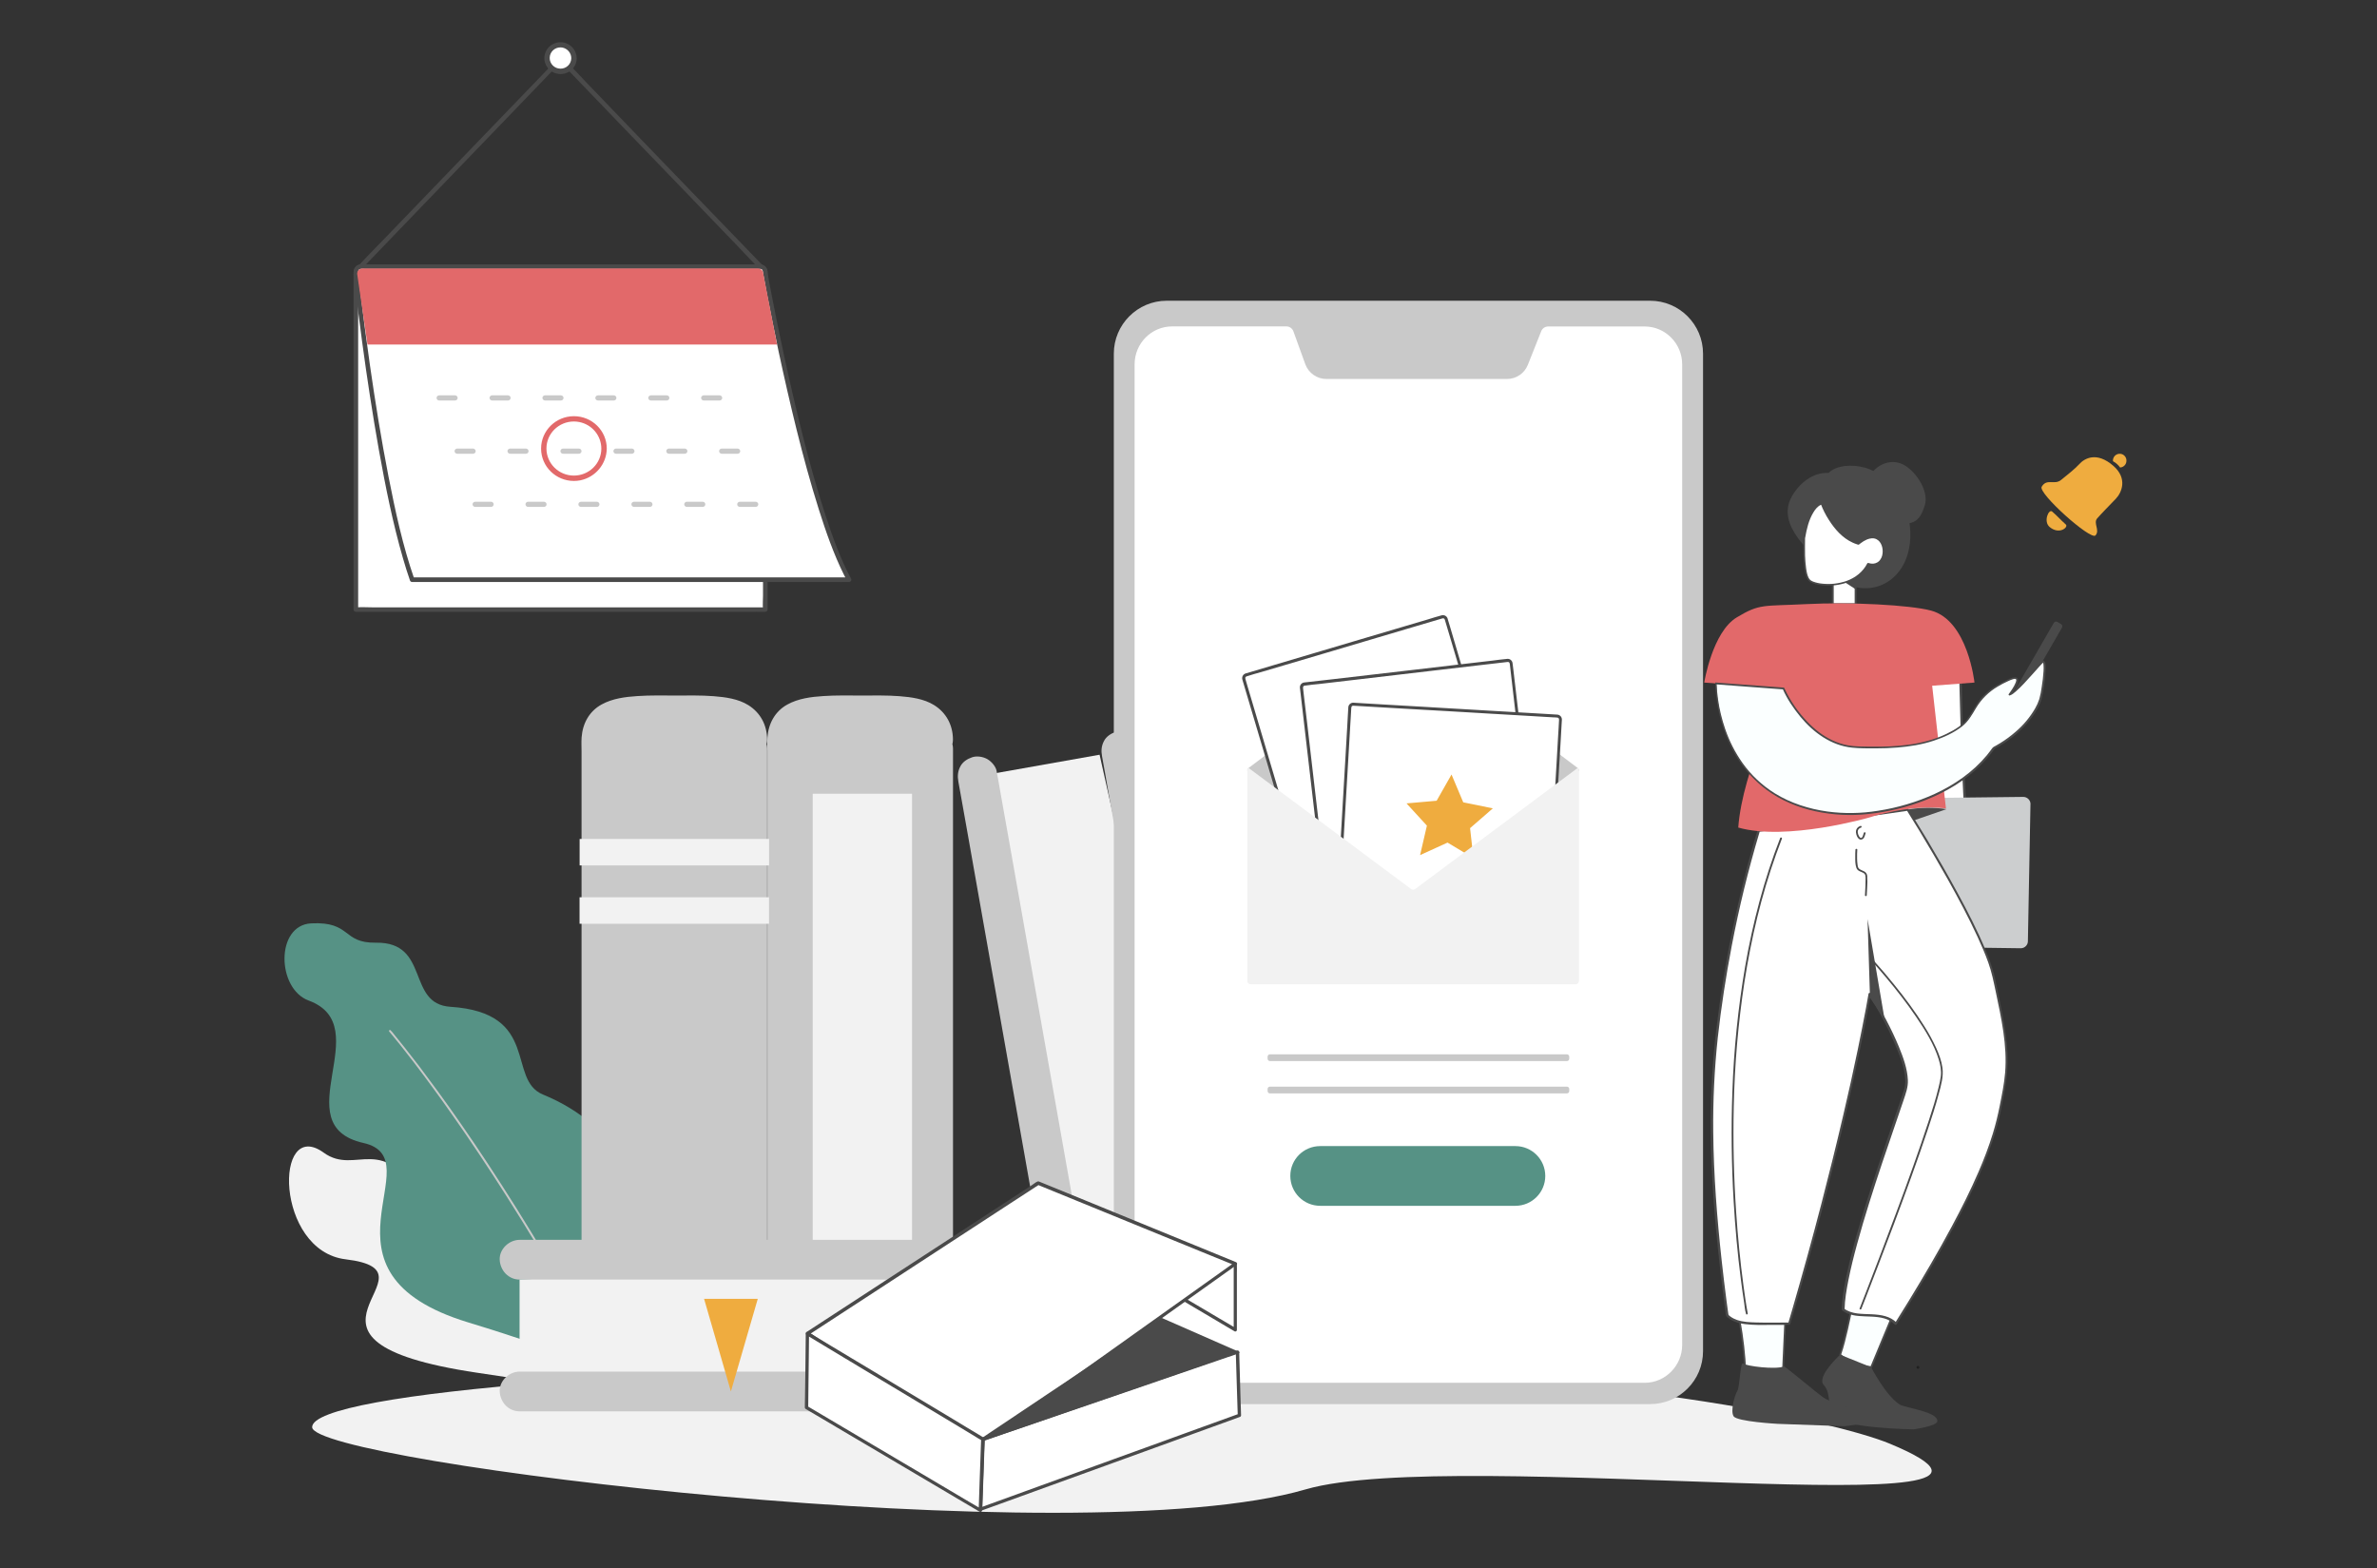 <?xml version="1.0" encoding="utf-8"?>
<!-- Generator: Adobe Illustrator 25.3.1, SVG Export Plug-In . SVG Version: 6.00 Build 0)  -->
<svg version="1.1" id="Layer_1" xmlns="http://www.w3.org/2000/svg" xmlns:xlink="http://www.w3.org/1999/xlink" x="0px" y="0px"
	 viewBox="0 0 3590.4 2368.3" style="enable-background:new 0 0 3590.4 2368.3;" xml:space="preserve">
<rect x="0" y="0" width="3590.4" height="2368.3" fill="#333333" stroke="none"/>
<style type="text/css">
	.st0{fill:#F2F2F2;}
	.st1{fill:#569285;}
	.st2{fill:#C9C9C9;}
	.st3{fill:none;stroke:#F2F2F2;stroke-width:40;stroke-miterlimit:10;}
	.st4{fill:none;stroke:#F2F2F2;stroke-width:150;stroke-miterlimit:10;}
	.st5{fill:#EFAC3F;}
	.st6{fill:#4A4A4A;}
	.st7{fill:#FFFFFF;}
	.st8{fill:#E2696A;}
	.st9{fill:#E4E4E4;}
	.st10{opacity:0.25;fill:none;stroke:#4A4A4A;stroke-miterlimit:10;enable-background:new    ;}
	.st11{opacity:0.37;enable-background:new    ;}
	.st12{fill:#4A4A4A;stroke:#4A4A4A;stroke-width:5;stroke-miterlimit:10;}
	.st13{fill:#CCCECF;}
	.st14{fill:#FBFFFF;}
	.st15{fill:#9B9B9B;}
</style>
<g>
	<path class="st0" d="M892.3,2084.9c-25.7,12.4-1.5,13.8-171.7-11.6c-331.3-49.4-42.9-152.6-198.5-171.3
		c-106.9-12.9-108.5-215.6-33.2-161.1c49.8,36,89.7-35.3,151.4,76.9c24.5,44.6,67.5-33,94.3-13.4
		C869.5,1903.1,882.6,1946.5,892.3,2084.9z"/>
	<path class="st1" d="M931.5,2092c-40-27.6-61-45-224.3-94.7c-249.2-75.8-50.6-246.8-158.2-271c-120.5-27,22.1-176.4-82.7-215.1
		c-48.4-17.8-50.3-113.8,3.7-116.6c61.1-3.1,46.5,30,97.7,29.2c82.4-1.4,45.9,92.5,112.6,96.8c136.7,8.8,84.8,109.9,139.8,132.5
		C1053.7,1748.9,977.7,2047,931.5,2092z"/>
	<path class="st2" d="M588,1558.1c1.5,1.7,2.9,3.4,4.4,5.2c4.2,5.1,8.4,10.2,12.5,15.4c6.8,8.5,13.5,17.1,20.1,25.7
		c9.1,11.9,18.1,24,27,36.1c11.2,15.2,22.2,30.5,33,46c13.1,18.6,25.9,37.4,38.5,56.3c14.7,22,29.1,44.1,43.2,66.4
		c16,25.2,31.6,50.5,47,76.1c17.2,28.6,34,57.4,50.4,86.4c18,31.7,35.6,63.7,52.7,95.8c4.5,8.4,8.9,16.8,13.4,25.3
		c0.9,1.7,3.5,0.2,2.6-1.5c-17.4-33.1-35.2-66-53.5-98.7c-16.7-29.8-33.7-59.4-51.1-88.8c-15.7-26.5-31.7-52.7-48-78.8
		c-14.5-23.1-29.2-46-44.2-68.8c-13-19.7-26.2-39.3-39.7-58.7c-11.3-16.3-22.8-32.5-34.5-48.6c-9.4-12.9-18.9-25.7-28.5-38.4
		c-7.3-9.5-14.6-18.9-22-28.3c-4.8-6.1-9.6-12.1-14.5-18c-2.1-2.5-4.1-5.5-6.5-7.7c-0.1-0.1-0.2-0.2-0.3-0.3
		C588.8,1554.5,586.7,1556.7,588,1558.1L588,1558.1z"/>
	<path class="st0" d="M2854.6,2180.5c317.6,132-654.8,2.7-882.5,69c-346.3,100.9-1500.6-40.9-1500.6-94
		c0-53.1,553.7-96.2,1236.6-96.2S2770.8,2145.6,2854.6,2180.5z"/>
	<path class="st2" d="M1128.7,1130.9v868.7c0,38.8-49.3,36.2-110.2,36.2s-110.2,2.6-110.2-36.2v-883.1c0-38.8,49.3-36.2,110.2-36.2
		c60.8,0,110.2-2.6,110.2,36.2"/>
	<path class="st2" d="M1098.7,1130.9v863.3c0.1,3.7,0,7.5-0.4,11.2l1.1-8c-0.4,2.6-1.1,5.1-2.1,7.5l3-7.2c-0.9,2-2,3.8-3.2,5.5
		l4.7-6.1c-1.5,1.9-3.2,3.6-5.1,5.1l6.1-4.7c-2.8,2.1-5.8,3.8-9,5.1l7.2-3c-6.8,2.6-14,4.3-21.2,5.2l8-1.1
		c-22.8,3-46.1,2.1-69.1,2.1s-46.2,0.9-69.1-2l8,1.1c-7.3-0.9-14.4-2.6-21.2-5.2l7.2,3c-3.2-1.3-6.2-3-9-5.1l6.1,4.7
		c-1.9-1.5-3.6-3.2-5.1-5.1l4.7,6.1c-1.3-1.7-2.4-3.6-3.2-5.5l3,7.2c-1-2.4-1.7-4.9-2.1-7.5l1.1,8c-1.3-9.9-0.4-20.8-0.4-30.7
		v-843.8c0-6.7-0.5-13.6,0.4-20.2l-1.1,8c0.4-2.6,1.1-5.1,2.1-7.5l-3,7.2c0.9-2,2-3.8,3.2-5.5l-4.7,6.1c1.5-1.9,3.2-3.6,5.1-5.1
		l-6.1,4.7c2.8-2.1,5.8-3.8,9-5.1l-7.2,3c6.8-2.6,14-4.3,21.2-5.2l-8,1.1c22.8-3,46.1-2,69.1-2s46.2-0.9,69.1,2l-8-1.1
		c7.3,0.9,14.4,2.6,21.2,5.2l-7.2-3c3.2,1.3,6.2,3,9,5.1l-6.1-4.7c1.9,1.5,3.6,3.2,5.1,5.1l-4.7-6.1c1.3,1.7,2.4,3.6,3.2,5.5l-3-7.2
		c1,2.4,1.7,4.9,2.1,7.5l-1.1-8c0.3,1.9,0.4,3.8,0.4,5.8c0.2,15.7,13.7,30.7,30,30c16.1-0.7,30.2-13.2,30-30
		c-0.2-21.5-10.1-40.2-28.4-51.6c-15.4-9.6-34.6-12.1-52.3-13.5c-19.2-1.5-38.6-1-57.8-1c-19,0-38.2-0.5-57.2,0.8
		c-18.6,1.2-37.7,3.6-54.3,12.7c-18.8,10.3-28.7,28.9-30.2,49.7c-0.5,7-0.1,14.2-0.1,21.2v859.9c0,17.6,3.8,33.9,16.3,47
		c11.8,12.4,29.1,18.4,45.7,20.8c19.8,2.9,39.5,3.3,59.4,3.3c20.3,0,40.7,0.3,61-0.2c17.4-0.5,35.9-1.2,52.5-6.8
		c20.1-6.8,36-19.6,42.8-40.3c2.5-7.8,2.7-16.2,2.7-24.3v-863.3c0-15.7-13.8-30.7-30-30S1098.8,1114.1,1098.7,1130.9L1098.7,1130.9z
		"/>
	<path class="st2" d="M1409.4,1130.9v868.7c0,38.8-49.3,36.2-110.2,36.2s-110.2,2.6-110.2-36.2v-883.1c0-38.8,49.3-36.2,110.2-36.2
		s110.2-2.6,110.2,36.2"/>
	<path class="st2" d="M1379.4,1130.9v863.3c0.1,3.7,0,7.5-0.4,11.2l1.1-8c-0.4,2.6-1.1,5.1-2.1,7.5l3-7.2c-0.9,2-2,3.8-3.2,5.5
		l4.7-6.1c-1.5,1.9-3.2,3.6-5.1,5.1l6.1-4.7c-2.8,2.1-5.8,3.8-9,5.1l7.2-3c-6.8,2.6-14,4.3-21.2,5.2l8-1.1
		c-22.8,3-46.1,2.1-69.1,2.1s-46.2,0.9-69.1-2l8,1.1c-7.3-0.9-14.4-2.6-21.2-5.2l7.2,3c-3.2-1.3-6.2-3-9-5.1l6.1,4.7
		c-1.9-1.5-3.6-3.2-5.1-5.1l4.7,6.1c-1.3-1.7-2.4-3.6-3.2-5.5l3,7.2c-1-2.4-1.7-4.9-2.1-7.5l1.1,8c-1.3-9.9-0.4-20.8-0.4-30.7
		v-843.8c0-6.7-0.5-13.6,0.4-20.2l-1.1,8c0.4-2.6,1.1-5.1,2.1-7.5l-3,7.2c0.9-2,2-3.8,3.2-5.5l-4.7,6.1c1.5-1.9,3.2-3.6,5.1-5.1
		l-6.1,4.7c2.8-2.1,5.8-3.8,9-5.1l-7.2,3c6.8-2.6,14-4.3,21.2-5.2l-8,1.1c22.8-3,46.1-2,69.1-2s46.2-0.9,69.1,2l-8-1.1
		c7.3,0.9,14.4,2.6,21.2,5.2l-7.2-3c3.2,1.3,6.2,3,9,5.1l-6.1-4.7c1.9,1.5,3.6,3.2,5.1,5.1l-4.7-6.1c1.3,1.7,2.4,3.6,3.2,5.5l-3-7.2
		c1,2.4,1.7,4.9,2.1,7.5l-1.1-8c0.3,1.9,0.4,3.8,0.4,5.8c0.2,15.7,13.7,30.7,30,30c16.1-0.7,30.2-13.2,30-30
		c-0.2-21.5-10.1-40.2-28.4-51.6c-15.4-9.6-34.6-12.1-52.3-13.5c-19.2-1.5-38.6-1-57.8-1c-19,0-38.2-0.5-57.2,0.8
		c-18.6,1.2-37.7,3.6-54.3,12.7c-18.8,10.3-28.7,28.9-30.2,49.7c-0.5,7-0.1,14.2-0.1,21.2v859.9c0,17.6,3.8,33.9,16.3,47
		c11.8,12.4,29.1,18.4,45.7,20.8c19.8,2.9,39.5,3.3,59.4,3.3c20.3,0,40.7,0.3,61-0.2c17.4-0.5,35.9-1.2,52.5-6.8
		c20.1-6.8,36-19.6,42.8-40.3c2.5-7.8,2.7-16.2,2.7-24.3v-863.3c0-15.7-13.8-30.7-30-30S1379.4,1114.1,1379.4,1130.9L1379.4,1130.9z
		"/>
	<path class="st0" d="M1745.2,2056.8c-115.5,20.5-134.2-126-134.2-126l-134.5-758.2l184.4-32.7l160.9,717.9
		C1821.8,1857.8,1864.1,2035.7,1745.2,2056.8z"/>
	<path class="st2" d="M1812.8,1978c0.1,0.6,0.2,1.2,0.3,1.8l-1.1-8c0.5,3.9,0.5,7.8,0,11.8l1.1-8c-0.6,4.5-1.9,8.9-3.7,13.1l3-7.2
		c-2.3,5.3-5.3,10.3-8.8,14.8l4.7-6.1c-5.1,6.4-10.9,12.1-17.4,17.1l6.1-4.7c-9.3,7.1-19.5,12.9-30.3,17.4l7.2-3
		c-14.1,5.9-29,10-44.2,12l8-1.1c-14.3,2-28.8,2-43.1,0.2l8,1.1c-10.8-1.4-21.3-4.2-31.3-8.3l7.2,3c-6.6-2.8-12.9-6.3-18.6-10.7
		l6.1,4.7c-4-3.1-7.7-6.7-10.8-10.7l4.7,6.1c-2.5-3.3-4.6-6.8-6.2-10.6l3,7.2c-1.3-3-2.2-6.2-2.8-9.4c-2.4-7.4-7.3-13.7-13.8-17.9
		c-3.3-2.2-7.2-3.4-11.2-3.6c-4-0.9-8.1-0.7-12,0.5l-7.2,3c-4.5,2.6-8.2,6.3-10.8,10.8l-3,7.2c-1.4,5.2-1.4,10.8,0,16
		c1.1,6.2,3.7,12,6.3,17.7s6.6,10.6,10.4,15.6c2.4,3.1,5.1,5.9,8.1,8.5c5,4.4,10.3,8.3,16,11.8c6,3.6,12.4,6.2,18.8,8.9
		c4.5,1.9,9,3.4,13.7,4.7c5,1.3,10,2.4,15.1,3.2c7.8,1.3,15.7,2.1,23.6,2.6c14.1,0.6,28-0.9,41.9-3c11.5-1.8,22.9-4.8,33.8-8.8
		c12.1-4.5,24.1-9.8,35.1-16.9c6.1-4,11.9-8.3,17.5-13c3.5-2.9,6.9-6.1,10-9.5c4.6-5,8.7-10.3,12.4-16c3.6-5.5,6-11.3,8.6-17.4
		c1.5-3.5,2.6-7.1,3.3-10.8c1.1-6.1,2.1-12.4,1.8-18.7c-0.3-4.4-0.9-8.8-1.7-13.2c-2.4-7.4-7.3-13.7-13.8-17.9
		c-3.3-2.2-7.2-3.4-11.2-3.6c-4-0.9-8.1-0.7-12,0.5l-7.2,3c-4.4,2.6-8.2,6.3-10.8,10.8l-3,7.2
		C1811.3,1967.3,1811.3,1972.8,1812.8,1978L1812.8,1978z"/>
	<path class="st2" d="M1447.6,1180.6l4,22.3l10.8,60.6l15.8,89.3l19.3,108.9l21.2,119.7l21.4,120.8l19.9,112.3l16.8,94.9l12.2,68.5
		c1.9,10.8,3.7,21.6,5.8,32.4c0.1,0.5,0.2,0.9,0.2,1.4c1.2,7,7.9,14.5,13.8,17.9c6.4,3.8,15.9,5.4,23.1,3s14.3-6.8,17.9-13.8
		c4-7.5,4.5-14.8,3-23.1l-4-22.3l-10.8-60.6l-15.8-89.3l-19.3-108.9l-21.2-119.7l-21.4-120.8l-19.9-112.3l-16.8-94.9l-12.2-68.5
		c-1.9-10.8-3.7-21.6-5.8-32.4l-0.2-1.4c-1.2-7-7.9-14.5-13.8-17.9c-6.4-3.8-15.9-5.4-23.1-3s-14.3,6.8-17.9,13.8
		C1446.6,1165,1446.1,1172.2,1447.6,1180.6L1447.6,1180.6z"/>
	<path class="st2" d="M1869.8,1957.3l-4-22.3l-10.8-60.6l-15.8-89.3l-19.3-108.9l-21.2-119.7l-21.4-120.8l-19.9-112.3l-16.8-94.9
		l-12.2-68.5c-1.9-10.8-3.7-21.6-5.8-32.4c-0.1-0.4-0.2-0.9-0.2-1.4c-1.2-7-7.9-14.5-13.8-17.9c-6.4-3.8-15.9-5.4-23.1-3
		s-14.3,6.8-17.9,13.8c-4,7.5-4.5,14.8-3,23.1l4,22.3l10.7,60.7l15.8,89.3l19.3,108.9l21.2,119.7l21.4,120.8l19.9,112.2l16.8,94.9
		l12.2,68.5c1.9,10.8,3.7,21.6,5.8,32.4l0.2,1.4c1.2,7,7.9,14.5,13.8,17.9c6.4,3.8,15.9,5.4,23.1,3s14.3-6.8,17.9-13.8
		C1870.7,1972.9,1871.3,1965.6,1869.8,1957.3L1869.8,1957.3z"/>
	<line class="st3" x1="1161.7" y1="1287.1" x2="875.5" y2="1287.1"/>
	<line class="st4" x1="1302.6" y1="1904.5" x2="1302.6" y2="1198.8"/>
	<path class="st0" d="M1726.1,2002.1c0,106-151.4,99.5-151.4,99.5H784.8v-169.2l754-29.8C1538.8,1902.6,1726.1,1893.1,1726.1,2002.1
		z"/>
	<path class="st2" d="M1655.8,1932.6c2.3,0,4.6,0.2,6.8,0.5l-8-1.1c4.6,0.6,9.1,1.9,13.4,3.7l-7.2-3c4.8,2.1,9.4,4.8,13.5,8
		l-6.1-4.7c5.1,4,9.7,8.7,13.7,13.9l-4.7-6.1c5.3,6.9,9.6,14.5,13,22.5l-3-7.2c4.3,10.3,7.2,21.2,8.7,32.3l-1.1-8
		c1.7,12.4,1.7,25,0,37.4l1.1-8c-1.5,11.1-4.4,21.9-8.7,32.3l3-7.2c-3.4,8-7.7,15.6-13,22.5l4.7-6.1c-4,5.2-8.6,9.8-13.7,13.9
		l6.1-4.7c-4.1,3.2-8.7,5.9-13.5,8l7.2-3c-4.3,1.8-8.8,3-13.4,3.7l8-1.1c-2.3,0.3-4.6,0.5-6.8,0.5c-16.4,0.4-29.6,13.6-30,30l1.1,8
		c1.4,5,4,9.6,7.7,13.2l6.1,4.7c4.6,2.7,9.8,4.1,15.1,4.1c1.9,0,3.8-0.1,5.7-0.3c4.5-0.4,8.9-1.1,13.3-2c6.1-1.4,12-4,17.7-6.6
		c3.5-1.6,6.9-3.6,10.1-5.8c5.4-3.7,10.4-7.8,15.1-12.3c4.6-4.8,8.9-10,12.7-15.4c2.6-3.6,5-7.3,7.2-11.2c3.3-6.3,6.3-12.8,8.8-19.5
		c1.8-4.5,3.3-9.2,4.5-13.9c1.3-4.9,2.3-9.9,3-15c1.2-7.7,2-15.6,2.4-23.4c0.2-5.4,0-10.8-0.4-16.1c-0.6-7.7-1.7-15.4-3.2-23
		c-2.4-12-6.7-23.5-11.9-34.6c-4.9-10.2-11.2-19.7-18.8-28.3c-2.7-3.1-5.6-6.1-8.8-8.8c-4.8-4.2-10-8-15.5-11.3
		c-5.5-3.1-11.3-5.7-17.3-7.7c-6.1-2.1-12.4-2.8-18.7-3.5c-1.9-0.2-3.8-0.3-5.7-0.3c-4-0.2-8,0.7-11.6,2.6
		c-10.9,4.8-18.1,15.5-18.4,27.4l1.1,8c1.4,5,4,9.6,7.7,13.2l6.1,4.7C1645.3,1931.2,1650.5,1932.6,1655.8,1932.6L1655.8,1932.6z"/>
	<path class="st2" d="M784.8,2131.6h830.9c11.2,0,22.5,0.1,33.7,0h1.5c15.7,0,30.7-13.8,30-30s-13.2-30-30-30H820
		c-11.2,0-22.5-0.1-33.7,0h-1.5c-15.7,0-30.7,13.8-30,30S768,2131.6,784.8,2131.6z"/>
	<path class="st2" d="M1650.8,1872.6H820c-11.2,0-22.5-0.1-33.7,0h-1.5c-15.7,0-30.7,13.8-30,30s13.2,30,30,30h830.9
		c11.2,0,22.5,0.1,33.7,0h1.5c15.7,0,30.7-13.8,30-30S1667.6,1872.6,1650.8,1872.6z"/>
	<polygon class="st5" points="1063.5,1961.7 1104,2101.6 1144.6,1961.7 	"/>
</g>
<path class="st6" d="M1937.8,769.1c-0.4-0.2-0.6-0.8-0.4-1.2l0.2-0.4l0.3,1.7L1937.8,769.1z"/>
<g>
	<path class="st6" d="M1158.3,407.4l-30.8-32l-74.1-76.7l-89-92.3L887.1,126c-12.4-12.9-24.4-26.3-37.4-38.7l-0.5-0.5
		c-1.4-1.3-3.5-1.3-4.9,0l-30.2,31.4L742,193l-87.1,90.4l-75.5,78.4c-12.2,12.7-24.8,25.1-36.6,38.1l-0.5,0.5
		c-3.1,3.2,1.8,8,4.9,4.8l30.2-31.4l72.1-74.9l87.1-90.4l75.5-78.4l24.8-25.8l7.7-8c1.5-1.3,2.8-2.8,4.1-4.3l0.5-0.5h-4.9l30.9,32.1
		l74,76.9l89,92.3l77.3,80.3c12.4,12.9,24.4,26.3,37.4,38.7l0.5,0.6c3.1,3.2,8-1.6,4.9-4.8V407.4z"/>
	<path class="st7" d="M1148.9,402.8H544.5c-4.2,0.4-7.4,4.1-7.1,8.3v509.5h618.3V411.1C1156.1,407,1153.1,403.3,1148.9,402.8z"/>
	<path class="st6" d="M1148.9,399.4H547.6c-2.7-0.3-5.4,0.2-7.8,1.3c-7.5,4.3-5.7,15.8-5.7,23.1v496.8c0,1.9,1.5,3.4,3.4,3.4h593.3
		c8.1,0,16.1,0.2,24.1,0h1c1.9,0,3.4-1.5,3.5-3.4V427c0-5.4,0.2-10.7,0-15.8c0.2-6.1-4.4-11.2-10.5-11.7c-4.5-0.3-4.5,6.5,0,6.8
		c5.4,0.4,3.6,13.6,3.6,16.8v476.5c0,6.6-0.7,13.6,0,20.2v0.9l3.5-3.4H562.7c-8,0-16.3-0.6-24.1,0h-1.1l3.5,3.4V414
		c0-2.9-0.3-7.1,3.6-7.7c1.3-0.1,2.6-0.1,3.9,0h600.3c1.9-0.2,3.3-1.8,3.1-3.7c0,0,0,0,0,0C1151.9,400.9,1150.6,399.6,1148.9,399.4z
		"/>
	<path class="st7" d="M1148.9,402.8H544.5c-4.2,0.4-7.4,4.1-7.1,8.3c0,0,33.5,315.8,85.1,464.4h660
		c-66-122.3-126.7-464.4-126.7-464.4C1156.1,407,1153.1,403.3,1148.9,402.8z"/>
	<path class="st6" d="M1148.9,399.4H558.3c-4.4,0-8.9-0.2-13.3,0c-6.3,0.3-11.1,5.5-10.9,11.7v0.2c0.1,2.2,0.3,4.4,0.7,6.5
		c3.6,32.6,7.7,65.2,12.1,97.8c7.4,54.8,15.7,109.5,25.4,164c9.9,55.1,20.9,110.2,36.5,164c3.2,11.1,6.6,22,10.4,32.9
		c0.4,1.5,1.8,2.5,3.3,2.5h635.3c7.9,0,15.8,0.2,23.7,0h1c1.9-0.1,3.5-1.7,3.4-3.6c0-0.5-0.2-1.1-0.4-1.5
		c-16.3-30.2-27.9-62.9-38.5-95.3c-13.1-40-24.3-80.5-34.6-121.2c-10-39.6-19.2-79.5-27.9-119.4c-6.5-30.3-12.8-60.7-18.7-91.3
		c-2.4-12.3-4.9-24.6-6.8-37C1158.8,404.2,1154.4,399.9,1148.9,399.4c-4.5-0.3-4.5,6.5,0,6.8c3.6,0.3,3.4,4.5,3.9,7.3
		c0.4,2,0.7,4,1.1,6c1.5,8.2,3,16.4,4.6,24.6c5.6,29.2,11.5,58.3,17.7,87.4c8.4,39.1,17.3,78.1,26.9,116.9
		c10.1,40.6,21.1,81.1,33.7,121c10.6,33.4,22.2,66.9,37.8,98.4c1.6,3.2,3.2,6.3,4.9,9.4l3-5.2h-660l3.3,2.5
		c-17.4-50.1-28.7-102.4-38.9-154.4c-10.9-55.8-20-112.1-28.1-168.4c-5.7-39.7-10.8-79.4-15.5-119.1c-1.2-7.1-2-14.2-2.4-21.4
		c0-6.3,5.4-5.1,9.8-5.1h598c1.9-0.3,3.2-2,2.9-3.9C1151.5,400.8,1150.4,399.7,1148.9,399.4z"/>
	<ellipse class="st7" cx="846.5" cy="87.9" rx="20.5" ry="20.2"/>
	<path class="st6" d="M862.9,87.9c-0.1,8.9-7.5,16-16.5,15.8c-9-0.1-16.2-7.4-16.1-16.3c0.1-8.9,7.5-16,16.5-15.8
		c0.8,0,1.7,0.1,2.5,0.2C857.2,73.3,862.9,80.1,862.9,87.9c0,2.2,1.8,4,4.1,4s4.1-1.8,4.1-4c-0.1-10.1-6.5-19.1-16.1-22.7
		c-12.7-4.5-26.7,1.9-31.3,14.4c-4.6,12.5,2,26.3,14.7,30.8c12.7,4.5,26.7-1.9,31.3-14.4c0,0,0,0,0,0c1-2.6,1.5-5.3,1.5-8
		C871.1,82.8,863,82.8,862.9,87.9z"/>
	<ellipse class="st7" cx="866.9" cy="677.5" rx="45.5" ry="44.9"/>
	<path class="st8" d="M908.3,677.5c0,22.6-18.6,40.8-41.5,40.8c-22.9,0-41.4-18.4-41.4-40.9c0-22.6,18.6-40.8,41.5-40.8
		c2.7,0,5.5,0.3,8.1,0.8C894.4,641.3,908.2,658,908.3,677.5c0,2.2,1.9,4,4.1,4c2.2,0,4.1-1.8,4.1-4c0-27-22.2-48.9-49.6-48.9
		c-27.4,0-49.6,21.9-49.6,48.9c0,27,22.2,48.9,49.6,48.9c3.2,0,6.4-0.3,9.5-0.9c23.1-4.7,39.8-24.7,40.1-48c0-2.2-1.8-4-4.1-4
		C910.1,673.4,908.3,675.2,908.3,677.5z"/>
	<path class="st2" d="M663.4,597.1h23.9c2.2,0,4,1.8,4,3.9l0,0c0,2.2-1.8,3.9-4,3.9h-23.9c-2.2,0-4-1.8-4-3.9l0,0
		C659.5,598.9,661.2,597.1,663.4,597.1z"/>
	<path class="st2" d="M743.4,597.1h23.9c2.2,0,4,1.8,4,3.9l0,0c0,2.2-1.8,3.9-4,3.9h-23.9c-2.2,0-4-1.8-4-3.9l0,0
		C739.4,598.9,741.2,597.1,743.4,597.1z"/>
	<path class="st2" d="M823.3,597.1h23.9c2.2,0,4,1.8,4,3.9l0,0c0,2.2-1.8,3.9-4,3.9h-23.9c-2.2,0-4-1.8-4-3.9l0,0
		C819.3,598.9,821.1,597.1,823.3,597.1z"/>
	<path class="st2" d="M903.2,597.1h23.9c2.2,0,4,1.8,4,3.9l0,0c0,2.2-1.8,3.9-4,3.9h-23.9c-2.2,0-4-1.8-4-3.9l0,0
		C899.3,598.9,901,597.1,903.2,597.1z"/>
	<path class="st2" d="M983.2,597.1h23.9c2.2,0,4,1.8,4,3.9l0,0c0,2.2-1.8,3.9-4,3.9h-23.9c-2.2,0-4-1.8-4-3.9l0,0
		C979.2,598.9,981,597.1,983.2,597.1z"/>
	<path class="st2" d="M1063,597.1h23.9c2.2,0,4,1.8,4,3.9l0,0c0,2.2-1.8,3.9-4,3.9H1063c-2.2,0-4-1.8-4-3.9l0,0
		C1059,598.9,1060.8,597.1,1063,597.1z"/>
	<path class="st2" d="M690.6,677.5h23.9c2.2,0,4,1.8,4,3.9l0,0c0,2.2-1.8,3.9-4,3.9h-23.9c-2.2,0-4-1.8-4-3.9l0,0
		C686.6,679.2,688.4,677.5,690.6,677.5z"/>
	<path class="st2" d="M770.5,677.5h23.9c2.2,0,4,1.8,4,3.9l0,0c0,2.2-1.8,3.9-4,3.9h-23.9c-2.2,0-4-1.8-4-3.9l0,0
		C766.6,679.2,768.3,677.5,770.5,677.5z"/>
	<path class="st2" d="M850.5,677.5h23.9c2.2,0,4,1.8,4,3.9l0,0c0,2.2-1.8,3.9-4,3.9h-23.9c-2.2,0-4-1.8-4-3.9l0,0
		C846.5,679.2,848.3,677.5,850.5,677.5z"/>
	<path class="st2" d="M930.4,677.5h24c2.2,0,4,1.8,4,3.9l0,0c0,2.2-1.8,3.9-4,3.9h-23.9c-2.2,0-4-1.8-4-3.9l0,0
		C926.6,679.3,928.3,677.5,930.4,677.5z"/>
	<path class="st2" d="M1010.4,677.5h23.9c2.2,0,4,1.8,4,3.9l0,0c0,2.2-1.8,3.9-4,3.9h-23.9c-2.2,0-4-1.8-4-3.9l0,0
		C1006.4,679.2,1008.2,677.5,1010.4,677.5z"/>
	<path class="st2" d="M1090.2,677.5h23.9c2.2,0,4,1.8,4,3.9l0,0c0,2.2-1.8,3.9-4,3.9h-23.9c-2.2,0-4-1.8-4-3.9l0,0
		C1086.2,679.2,1088,677.5,1090.2,677.5z"/>
	<path class="st2" d="M717.8,757.8h23.9c2.2,0,4,1.8,4,3.9l0,0c0,2.2-1.8,3.9-4,3.9h-23.9c-2.2,0-4-1.8-4-3.9l0,0
		C713.8,759.6,715.6,757.8,717.8,757.8z"/>
	<path class="st2" d="M797.7,757.8h23.9c2.2,0,4,1.8,4,3.9l0,0c0,2.2-1.8,3.9-4,3.9h-23.9c-2.2,0-4-1.8-4-3.9l0,0
		C793.7,759.6,795.5,757.8,797.7,757.8z"/>
	<path class="st2" d="M877.6,757.8h23.9c2.2,0,4,1.8,4,3.9l0,0c0,2.2-1.8,3.9-4,3.9h-23.9c-2.2,0-4-1.8-4-3.9l0,0
		C873.6,759.6,875.4,757.8,877.6,757.8z"/>
	<path class="st2" d="M957.6,757.8h24c2.2,0,4,1.8,4,3.9l0,0c0,2.2-1.8,3.9-4,3.9h-23.9c-2.2,0-4-1.8-4-3.9l0,0
		C953.7,759.6,955.4,757.9,957.6,757.8z"/>
	<path class="st2" d="M1037.5,757.8h23.9c2.2,0,4,1.8,4,3.9l0,0c0,2.2-1.8,3.9-4,3.9h-23.9c-2.2,0-4-1.8-4-3.9l0,0
		C1033.5,759.6,1035.3,757.8,1037.5,757.8z"/>
	<path class="st2" d="M1117.5,757.8h23.9c2.2,0,4,1.8,4,3.9l0,0c0,2.2-1.8,3.9-4,3.9h-23.9c-2.2,0-4-1.8-4-3.9l0,0
		C1113.5,759.6,1115.3,757.8,1117.5,757.8z"/>
	<path class="st8" d="M1173.7,520.4H555.1l-15.6-106.9c0-4.4,3.6-8,8.1-8l0,0h597.2c4.5,0,8.1,3.6,8.1,8l0,0l0,0L1173.7,520.4z"/>
</g>
<polyline class="st9" points="2399.4,1569.7 2174.5,1571.9 2174.5,2065.6 2399.4,2065.6 2399.4,1569.7 "/>
<polygon class="st0" points="2299.1,2065.1 2299.1,1737.1 2524.1,1735.6 2524.1,2065.1 "/>
<path class="st2" d="M2190.8,1956.1L2190.8,1956.1c-2.7,0-6,0.9-10.1,3c-34.4,17.4-2.9,24.4-21.7,38.7
	c-45.2,34.4,12.7,50.7,41.6,52.5c0.6,0,1.2,0.1,1.8,0.1c27.4,0,32.8-41.4,11.5-43.2C2194.7,2005.5,2210.2,1956.1,2190.8,1956.1"/>
<line class="st10" x1="2185.7" y1="1987.7" x2="2184.6" y2="2065.4"/>
<line class="st10" x1="2166.4" y1="2005.8" x2="2185.1" y2="2026.5"/>
<path class="st2" d="M1762.4,454.2h730c44.2,0,80,35.8,80,80v1506.5c0,44.2-35.8,80-80,80h-730c-44.2,0-80-35.8-80-80V534.2
	C1682.4,490.1,1718.2,454.2,1762.4,454.2z"/>
<path class="st7" d="M2484.3,2088.5h-713.9c-31.1,0-56.6-25.7-56.6-57.2V550.2c0-31.5,25.4-57.2,56.6-57.2h172.7c4.8,0,9,3,10.6,7.5
	l17.9,49.5c4.9,13.4,17.6,22.4,31.9,22.4h272.8c13.9,0,26.4-8.5,31.5-21.4l20.2-50.8c1.7-4.3,5.9-7.1,10.5-7.1h145.8
	c31.1,0,56.6,25.7,56.6,57.2v1481C2540.9,2062.7,2515.4,2088.5,2484.3,2088.5z"/>
<g id="Layer_2_1_">
	<path class="st2" d="M1884,1163.9c0-1.6,0.7-3.1,2-4l245.5-185.2c1.8-1.3,4.2-1.3,6,0l245.5,185.2c1.3,0.9,2,2.4,2,4l-250.5,168.8
		L1884,1163.9z"/>
	<path class="st7" d="M2273.6,1235.7l-305.7,90.7l-89.2-300.9c-0.8-2.6,0.7-5.4,3.4-6.2c0,0,0,0,0,0l0,0l296-87.8
		c2.6-0.8,5.4,0.7,6.2,3.4c0,0,0,0,0,0l0,0L2273.6,1235.7z"/>
	<path class="st6" d="M2273,1233.6l-8.2,2.4l-22.2,6.6l-32.9,9.8l-40.2,11.9l-43.8,13l-44.4,13.2l-41.3,12.2l-35,10.4l-25.2,7.5
		c-3.9,1.2-8.1,2-11.9,3.5c-0.2,0.1-0.3,0.1-0.5,0.2l2.8,1.6l-5.2-17.5l-13.3-45l-18-60.6l-19.5-65.7l-17.5-59l-12.1-40.8l-3-10.3
		c-0.6-2.2-1.4-4.5,1.5-5.5c7.1-2.5,14.5-4.3,21.7-6.4l47.7-14.1l62.5-18.5l65.3-19.4l56.1-16.6l35.8-10.6c2.1-0.6,4.3-1.4,6.5-1.9
		c3.2-0.8,3.7,1.8,4.3,4l8.4,28.1l15.4,51.8l18.9,63.9l19.1,64.3l16,54.1l9.5,32.1l1.3,4.3c0.8,2.8,5.2,1.6,4.3-1.2l-5.2-17.7
		L2257,1172l-18.2-61.5l-19.6-66l-17.4-58.8l-11.9-40.3l-2.9-9.6c-0.1-0.5-0.3-1-0.4-1.5c-1.2-3.9-5.3-6-9.2-4.9
		c-7.1,1.8-14.1,4.2-21.2,6.3l-48,14.2l-62.8,18.6l-65.7,19.5l-56.3,16.7l-35.6,10.6c-2.1,0.6-4.2,1.2-6.2,1.8
		c-3.9,1.1-6.1,5.2-5.1,9.1c0.1,0.6,0.3,1.1,0.5,1.7l8.1,27.3l15.3,51.5l19,64.1l19.2,64.7l16.2,54.6l9.6,32.5l1.3,4.4
		c0.3,1.2,1.6,1.9,2.8,1.6l8.2-2.4l22.2-6.6l32.9-9.8l40.2-11.9l43.8-13l44.4-13.2l41.3-12.2l35-10.4l25.2-7.5c4-1.2,8-2.3,11.9-3.5
		l0.5-0.2C2276.9,1237.1,2275.8,1232.7,2273,1233.6z"/>
	<path class="st7" d="M2318.9,1313.7l-316.6,36.9l-36.4-311.7c-0.3-2.7,1.6-5.2,4.4-5.5l0,0l306.7-35.8c2.7-0.3,5.2,1.6,5.5,4.4
		L2318.9,1313.7z"/>
	<path class="st6" d="M2318.9,1311.5l-8.5,1l-23.1,2.7l-34,4l-41.5,4.8l-45.6,5.3l-46,5.4l-42.8,5l-36.1,4.2l-26.1,3
		c-4.1,0.5-8.3,0.7-12.3,1.4c-0.2,0-0.3,0.1-0.5,0.1l2.2,2.2l-2.2-18.3l-5.4-46.4l-7.4-63.3l-7.9-67.8l-7.1-61.2l-5-42.2l-1.2-10.5
		c-0.3-2.3-0.6-4.9,2.2-5.3c7.4-1.2,15-1.8,22.5-2.6l49.6-5.8l64.8-7.6l67.4-7.9l58.2-6.8l37.1-4.3c2.2-0.3,4.4-0.6,6.7-0.8
		c3.4-0.3,3.5,2,3.8,4.4l3.4,29.3l6.2,53.4l7.7,65.9l7.8,67.1l6.5,55.8l3.9,33.4l0.5,4.4c0.3,2.8,4.8,2.9,4.5,0l-2.1-18.4l-5.5-47.1
		l-7.4-63.5l-8-68.5l-7.2-60.9l-4.9-41.9l-1.2-9.9c-0.1-0.5-0.1-1-0.2-1.6c-0.4-4-4-7-8-6.6c-7.3,0.6-14.7,1.7-22,2.6l-49.8,5.8
		l-64.8,7.6l-68.1,7.9l-58.4,6.8l-36.9,4.2c-2.1,0.2-4.3,0.5-6.4,0.7c-4,0.3-7.1,3.8-6.8,7.9c0,0.6,0.1,1.2,0.2,1.8l3.3,28.2
		l6.2,53.4l7.7,66.1l7.9,67.5l6.6,56.6l3.9,33.5l0.5,4.5c0.1,1.1,0.9,2.4,2.2,2.2l8.5-1l23.1-2.7l34-4l41.5-4.8l45.6-5.3l46-5.4
		l42.8-5l36.2-4.2l26.1-3c4.1-0.5,8.2-1,12.3-1.4l0.5-0.1C2321.8,1315.7,2321.8,1311.2,2318.9,1311.5z"/>
	<path class="st7" d="M2338.8,1400.1l-318.2-18.4l18.2-313.3c0.2-2.8,2.5-4.9,5.3-4.7l308.3,17.9c2.8,0.2,4.9,2.5,4.7,5.3
		L2338.8,1400.1z"/>
	<path class="st6" d="M2338.8,1397.9l-8.5-0.5l-23.2-1.3l-34.2-2l-41.8-2.4l-45.7-2.7l-46.3-2.7l-43.1-2.5l-36.3-2.1l-26.2-1.5
		c-4.1-0.2-8.3-0.7-12.4-0.7h-0.5l2.2,2.2l0.3-4.8l0.8-13.4l1.2-20.5l1.5-26.2l1.8-30.5l1.9-33l2-34.3l2-34l1.9-32.3l1.7-29.1
		l1.4-24.4l1.1-18.2l0.6-10.6c0.1-2.3,0.3-4.7,3.4-4.5c2.4,0.1,4.7,0.3,7.1,0.4l15.4,0.9l22.3,1.3l27.6,1.6l31.4,1.8l33.6,1.9
		l34.4,2l33.6,2l31.2,1.8l27.4,1.6l22.1,1.3l15.1,0.9c2.2,0.1,4.5,0.1,6.7,0.4c3.1,0.4,2.6,3.2,2.5,5.3l-0.6,10.9l-1.1,18.5
		l-1.4,24.6l-1.7,29.2l-1.9,32.3l-2,34.2l-2,34.2l-1.9,33l-1.8,30.2l-1.5,26l-1.2,20.3l-0.8,13.1l-0.3,4.5c-0.2,2.9,4.3,2.9,4.5,0
		l0.3-4.8l0.8-13.6l1.2-20.7l1.5-26.4l1.7-30.7l1.9-33.4l2-34.4l2-34.1l1.9-32.3l1.7-29.1l1.4-24.2l1-17.8l0.6-10.1
		c0-0.5,0.1-1.1,0.1-1.6c0.1-4.1-3.1-7.4-7.1-7.6c-2.2-0.2-4.5-0.3-6.7-0.4l-15.2-0.9l-22.3-1.3l-27.6-1.6l-31.5-1.8l-33.9-2
		l-34.5-2l-33.7-2l-31.4-1.8l-27.6-1.6l-22-1.3l-15-0.9c-2.1-0.1-4.3-0.3-6.4-0.4c-4-0.2-7.5,3-7.7,7c0,0.6-0.1,1.2-0.1,1.8
		l-0.6,10.3l-1,18.1l-1.4,24.3l-1.7,29.4l-1.9,32.4l-2,34.2l-2,34.6l-1.9,33.2l-1.8,30.5l-1.5,26.2l-1.2,20.6l-0.7,13.2l-0.3,4.5
		c0,1.2,1,2.2,2.2,2.2l8.5,0.5l23.2,1.3l34.2,2l41.8,2.4l45.7,2.7l46.3,2.7l43.1,2.5l36.3,2.1l26.2,1.5c4.1,0.2,8.2,0.6,12.4,0.7
		h0.5C2341.7,1402.6,2341.7,1398.1,2338.8,1397.9z"/>
	<polygon class="st5" points="2192.5,1169.8 2210.2,1211.8 2254.9,1220.9 2220.5,1250.8 2225.6,1296.1 2186.5,1272.6 2145,1291.5 
		2155.3,1247 2124.5,1213.4 2170,1209.4 	"/>
	<path class="st0" d="M2380,1486.6H1889c-2.8,0-5-2.2-5-5v-317.7c0-1.6,0.7-3.1,2-4l245.5,182.9c1.8,1.3,4.2,1.3,6,0l245.5-182.9
		c1.3,0.9,2,2.4,2,4v317.7C2385,1484.3,2382.7,1486.6,2380,1486.6L2380,1486.6z"/>
</g>
<g>
	<polygon class="st7" points="-892.7,2813.7 -889.6,2713.3 -486,2851.4 -482.1,2962.5 	"/>
	<path class="st6" d="M-479.5,2962.5l-0.5-13.6l-2.1-59.9l-1.3-37.6c0-1.2-0.8-2.2-1.9-2.5l-0.7-0.2c-5.2-1.9-10.5-3.6-15.7-5.4
		l-33.2-11.4l-46.2-15.8l-54.8-18.8l-58.5-20l-58-19.8l-52.9-18.1l-43.5-14.9l-29.3-10l-10.8-3.7c-0.2-0.1-0.4-0.1-0.6-0.1
		c-1.5,0-2.7,1.2-2.7,2.6l-0.4,12.4l-1.6,54.2l-1,33.8c0,1.2,0.8,2.2,1.9,2.5l0.7,0.2c5.3,2,10.7,3.9,16,5.9l33.7,12.2l46.9,17
		l55.6,20.2l59.7,21.6l58.9,21.4l53.8,19.5l44.3,16l29.9,10.9l11,4c3.2,1.2,4.6-3.9,1.4-5.1l-0.7-0.2c-5.3-2-10.7-3.9-16-5.9
		l-33.7-12.2l-46.9-17l-55.6-20.2l-59.7-21.6l-58.9-21.4l-53.8-19.5L-851,2826l-29.9-10.9l-11-4l1.9,2.5l0.4-12.4l1.6-54.2l1-33.8
		l-3.3,2.5c0.2,0.1,0.5,0.1,0.7,0.2c5.1,2.1,10.5,3.6,15.7,5.4l33.1,11.3l46.2,15.8l54.7,18.8l58.5,20l58,19.8l52.9,18.1l43.6,14.9
		l29.3,10l10.8,3.7l-1.9-2.5l0.5,13.6l2.1,59.9l1.3,37.6C-484.6,2965.9-479.3,2965.9-479.5,2962.5z"/>
	<path class="st6" d="M-245.6,2815.5l0-0.2c0.2-4.3,0-8.8,0.1-13.1l0.2-26.8l0.2-31.3l0.2-25.7l0.1-10.7c0-0.4-0.1-0.8-0.3-1.2
		c-0.6-1.2-2-1.6-3.1-1l-0.4,0.3c-3.1,1.9-6.2,3.9-9.3,5.8l-19.6,12.2l-27.5,17.1l-32.3,20.2l-34.8,21.8l-34.4,21.5l-31.4,19.6
		l-25.7,16.1l-17.4,10.8l-6.4,4c-0.7,0.4-1.1,1.2-1.1,2.1l0,0.2c-0.1,4.2,0.1,8.4,0.2,12.6l0.3,25.9l0.4,30l0.3,24.8l0.1,10.3
		c0,0.4,0.1,0.8,0.3,1.2c0.6,1.2,2,1.6,3.1,1l0.4-0.2c3.1-1.8,6.1-3.8,9.2-5.6l19.5-12l27.1-16.7l32-19.7l34.3-21.1l34.2-21l31-19.1
		l25.4-15.7l17.3-10.6l6.3-3.9c2.5-1.5,0.3-5.8-2.2-4.2l-0.4,0.3c-3.1,1.8-6.2,3.8-9.2,5.6l-19.5,12l-27.1,16.7l-32,19.7l-34.3,21
		l-34.2,21l-31,19.1l-25.4,15.7l-17.3,10.6l-6.3,3.8l3.3,2.2l0-0.2c0.1-1.3-0.1-2.7-0.1-4.1l-0.1-8.5l-0.3-25.9l-0.4-30l-0.3-24.8
		l-0.1-10.3l-1.2,2.1c0.1-0.1,0.3-0.2,0.4-0.2c3.2-1.8,6.2-3.9,9.3-5.8l19.6-12.2l27.4-17.1l32.3-20.2l34.7-21.7l34.4-21.5
		l31.4-19.6l25.7-16.1l17.4-10.8l6.4-4l-3.3-2.2l0,0.2c-0.1,1.4-0.1,2.8-0.1,4.2l-0.1,8.9l-0.2,26.9l-0.3,31.3l-0.2,25.7l-0.1,10.7
		C-250.1,2818.6-245.6,2818.6-245.6,2815.5z"/>
	<polyline class="st7" points="-606.5,2589.5 -880.5,2705.8 -488.2,2855.1 -243.3,2695.6 -596.5,2588.5 	"/>
	<path class="st6" d="M-235.1,2700.5l-1.9-0.6l-41.9-13l-79.9-24.9l-94.4-29.4l-86.1-26.8l-54.9-17.1c-2.7-0.8-5.5-2.1-8.4-2.6
		c-1.6-0.3-2.5,0.3-3.8,0.8l-6.7,2.8l-63.7,27l-93.3,39.7l-84.4,35.9l-36.9,15.7c-0.6,0.2-1,0.5-1.3,0.9c0,0,0,0,0,0
		c-0.6,0.9-0.1,2,1.1,2.3l0.7,0.2c5.3,1.9,10.6,3.7,16,5.6l33.6,11.7l46.7,16.3l55.2,19.3l59.2,20.6l58.6,20.5l53.8,18.8l43.9,15.3
		l29.7,10.3l10.9,3.8c0.8,0.2,1.8,0.1,2.5-0.3c0.1-0.1,0.3-0.2,0.4-0.3c3.4-1.7,6.5-3.9,9.6-5.9l20.3-12.3l61.5-37.4l71.3-43.4
		l58.7-35.8l24.5-14.9c2.5-1.5-0.3-4.3-2.9-2.7l-0.4,0.3c-3.4,1.8-6.5,3.9-9.6,5.9l-20.3,12.3l-61.5,37.4l-71.3,43.4l-58.8,35.8
		l-24.5,14.9l2.5-0.3c-0.2-0.1-0.5-0.1-0.7-0.2c-1.8-0.7-3.6-1.4-5.5-1.9l-10.5-3.7l-33.6-11.7l-46.7-16.3l-55.2-19.3l-59.2-20.6
		l-58.6-20.5l-53.8-18.8l-43.8-15.3l-29.6-10.3l-10.9-3.8l-0.2,3.3c0.2-0.1,0.3-0.2,0.5-0.2c1.3-0.5,2.6-1,3.9-1.6l7.3-3.1l23.6-10
		l71.6-30.4l82.9-35.2l68.5-29.1l28.5-12.1l-2,0.1c0.2,0,0.4,0.1,0.6,0.2c1.6,0.6,3.2,1.1,4.9,1.5l9.4,2.9l30.4,9.5l91.5,28.5
		l106.4,33.1l87.5,27.2l36.7,11.4C-234.3,2704.8-232.2,2701.4-235.1,2700.5z"/>
</g>
<path class="st11" d="M2897,2067.4C2897,2067.4,2897,2067.4,2897,2067.4c-1.2,0-2.2-1-2.2-2.2c0-1.2,1-2.2,2.2-2.2
	c1.2,0,2.2,1,2.2,2.2C2899.2,2066.4,2898.2,2067.4,2897,2067.4z"/>
<path class="st5" d="M3141,700.7c-7.2,7.8-17.7,16-27.8,24.2c-10.1,8.2-21.6-2.9-29.3,10.3c-5.8,9.7,74,81.2,81.2,73.5
	c7.2-7.7-3.6-18.5,2.6-25.7c6.2-7.2,19.3-20.3,28.3-29.8c9-9.5,17.8-30.6-3.6-49.4C3166.6,681.1,3148.2,692.8,3141,700.7z"/>
<path class="st5" d="M3099.7,772.6c-5.1-4.4-13.8,15.2-3.6,23.5c14.6,12,28.6,0,24.3-3.9C3110.9,783.7,3108,779.7,3099.7,772.6z"/>
<path class="st5" d="M3211.9,694.5c-0.6-5.6-5.6-9.7-11.2-9.1c-5.6,0.6-9.7,5.6-9.1,11.2c4.3,2.3,8,5.6,10.8,9.5c0,0,0,0,0,0
	c5.6-0.4,9.9-5.2,9.5-10.8C3211.9,695,3211.9,694.8,3211.9,694.5z"/>
<g>
	<polygon class="st7" points="1603.2,1853.4 1602.9,1801.5 1866.1,1910.7 1866.1,2008.7 	"/>
	<path class="st6" d="M1605.7,1853.4l-0.1-17.6l-0.2-27.9v-6.5l-3.2,2.4l7.1,2.9l19.1,7.9l28.4,11.8l34.6,14.3l37.8,15.7l38.2,15.8
		l35.6,14.8l30.1,12.5l21.6,9c3.3,1.4,6.8,2.9,10.2,4.3l0.4,0.2l-1.8-2.4v94c0,1.3-0.1,2.6,0,3.8v0.2l3.8-2.2l-7-4.2l-19.2-11.3
		l-28.2-16.7l-34.5-20.3l-37.9-22.4l-38.1-22.5l-35.6-21l-30.1-17.8l-21.6-12.8c-3.4-2-6.8-4.1-10.2-6l-0.4-0.3
		c-2.8-1.7-5.3,2.7-2.5,4.3l7,4.2l19.2,11.3l28.2,16.7l34.4,20.3l37.9,22.4l38.1,22.5l35.5,21l30.1,17.8l21.6,12.8
		c3.3,2,6.8,4.1,10.2,6l0.4,0.3c1.2,0.7,2.8,0.3,3.4-0.9c0,0,0,0,0,0c0.2-0.4,0.3-0.8,0.3-1.2v-85.9c0-4,0.2-7.9,0-11.9v-0.2
		c0-1.1-0.8-2.1-1.8-2.4l-7.1-2.9l-19.1-7.9l-28.4-11.8l-34.6-14.3l-37.8-15.7l-38.2-15.8l-35.6-14.8l-30.1-12.5l-21.6-8.9
		c-3.4-1.4-6.8-3-10.3-4.3l-0.4-0.2c-1.5-0.6-3.2,0.9-3.2,2.4l0.1,17.6l0.2,27.9v6.5C1600.7,1856.6,1605.7,1856.6,1605.7,1853.4z"/>
	<polygon class="st7" points="1219.7,2014.4 1568.1,1787.3 1866.1,1909.2 1481.1,2183.2 	"/>
	<path class="st6" d="M1220.9,2016.5l34.8-22.7l83-54.1l100.9-65.8l86.8-56.6l28.9-18.8l8.9-5.8c1.6-0.9,3.2-1.9,4.6-3
		c0.2-0.1,0.4-0.3,0.6-0.4l-1.9,0.2l29.6,12.1l71.2,29.1l86.1,35.2l74.4,30.4l24.6,10l7.6,3.1c1.3,0.7,2.6,1.2,4,1.6
		c0.2,0.1,0.3,0.1,0.5,0.2l-0.6-4.6l-10.3,7.3l-27.9,19.9l-41.3,29.4l-50.7,36.1l-55.3,39.4l-55.8,39.7l-52.1,37.1l-44.1,31.4
		l-31.7,22.5l-9.9,7c-1.8,1.1-3.6,2.4-5.2,3.7c-0.2,0.2-0.4,0.3-0.6,0.5h2.5l-26-16.7l-62.4-40.3l-75.7-48.9l-65.2-42.1l-21.6-13.9
		c-3.3-2.2-6.7-4.7-10.2-6.6l-0.5-0.3c-2.7-1.8-5.2,2.6-2.5,4.3l26,16.7l62.4,40.3l75.7,48.9l65.2,42.1l21.5,13.9
		c3.3,2.2,6.7,4.7,10.2,6.6c0.2,0.1,0.3,0.2,0.5,0.3c0.8,0.5,1.8,0.5,2.5,0l10.3-7.3l28-19.9l41.4-29.5l50.7-36.1l55.3-39.4
		l55.8-39.7l52.1-37.1l44-31.3l31.7-22.6c5-3.6,10-7.1,15.1-10.7l0.6-0.5c1.2-0.7,1.6-2.3,0.8-3.5c0,0,0,0,0,0
		c-0.3-0.5-0.8-0.9-1.4-1.1l-38.3-15.7l-87.7-35.9l-97-39.7l-66.1-27l-6.9-2.8c-1.4-0.6-2.3-1.2-3.9-0.5c-2.8,1.2-5.4,3.5-8,5.2
		l-52,33.9l-81.6,53.2l-89.5,58.3l-75.8,49.4l-39.7,25.9l-1.8,1.2C1215.7,2014,1218.2,2018.3,1220.9,2016.5z"/>
	<polygon class="st7" points="1481.1,2279.6 1484.9,2173.7 1869.3,2042.2 1872.1,2137.8 	"/>
	<path class="st6" d="M1483.7,2279.6l1.3-35.8l2-57l0.5-13l-1.8,2.4l10.3-3.5l27.9-9.6l41.5-14.2l50.4-17.3l55.2-18.9l55.7-19.1
		l52.1-17.9l44-15.1l31.5-10.8c4.9-1.7,10-3.1,14.9-5.1c0.2-0.1,0.4-0.1,0.6-0.2l-3.2-2.4l1,32.2l1.6,51.6l0.4,11.8l1.8-2.4
		l-10.5,3.8l-28.5,10.3l-42.2,15.3l-51.2,18.6l-56.1,20.3l-56.8,20.6l-53,19.2l-44.6,16.2l-32.1,11.6c-5.1,1.8-10.2,3.6-15.3,5.6
		l-0.7,0.2c-3,1.1-1.7,5.9,1.3,4.8l10.5-3.8l28.5-10.3l42.2-15.3l51.3-18.6l56.1-20.3l56.8-20.6l53-19.2l44.6-16.2l32.1-11.6
		c5.1-1.8,10.2-3.7,15.3-5.6l0.6-0.2c1.1-0.3,1.8-1.3,1.9-2.4l-1-32.2l-1.5-51.6l-0.3-11.8c0-1.4-1.2-2.5-2.6-2.5
		c-0.2,0-0.4,0-0.6,0.1l-10.3,3.5l-27.9,9.6L1789,2067l-50.4,17.2l-55.2,18.9l-55.7,19.1l-52.1,17.9l-44,15.1l-31.6,10.8
		c-5,1.7-10,3.3-14.9,5.1l-0.6,0.2c-1.1,0.3-1.8,1.3-1.8,2.4l-1.3,35.8l-2,57l-0.5,13C1478.5,2282.8,1483.5,2282.8,1483.7,2279.6z"
		/>
	<polygon class="st12" points="1754.7,1993.2 1866.3,2042.2 1484.9,2173.7 	"/>
	<polygon class="st7" points="1218.3,2125.9 1219.7,2014.4 1484.9,2173.7 1481.1,2281.2 	"/>
	<path class="st6" d="M1220.8,2125.9l0.1-11.1l0.3-26.6l0.4-32.4l0.3-27.8l0.1-9.2c0.1-1.5,0.1-2.9,0-4.4v-0.2l-3.8,2.2l7.1,4.3
		l19.3,11.6l28.5,17.2l34.8,20.9l38.2,22.9l38.5,23.1l35.8,21.5l30.4,18.3l21.7,13.1c3.4,2.1,6.8,4.3,10.3,6.2
		c0.2,0.1,0.3,0.2,0.4,0.3l-1.2-2.2l-0.4,10.7l-0.9,25.7l-1.1,31l-0.9,26.9l-0.3,8.9c0,1.4-0.2,2.8-0.1,4.2v0.2l3.8-2.2l-7-4.1
		l-19.2-11.3l-28.2-16.7l-34.4-20.4l-37.9-22.4l-38.1-22.5l-35.5-21l-30.1-17.8l-21.6-12.8c-3.3-2-6.8-4.1-10.2-6l-0.4-0.3
		c-2.8-1.6-5.3,2.7-2.5,4.3l7,4.2l19.2,11.3l28.2,16.7l34.4,20.3l37.9,22.4l38.1,22.5l35.5,21l30.1,17.8l21.7,12.8
		c3.4,2,6.8,4.1,10.2,6l0.4,0.3c1.2,0.7,2.8,0.2,3.4-1c0.2-0.4,0.3-0.8,0.3-1.2l0.4-10.7l0.9-25.7l1.1-31l0.9-26.8
		c0.1-4.3,0.5-8.7,0.5-13.1v-0.2c0-0.9-0.5-1.7-1.2-2.2l-7.1-4.3l-19.3-11.6l-28.5-17.2l-34.8-20.9l-38.2-22.9l-38.6-23.2
		l-35.8-21.5l-30.5-18.3l-21.7-13.1c-3.4-2.1-6.9-4.2-10.3-6.2l-0.4-0.3c-1.2-0.7-2.8-0.2-3.4,1c-0.2,0.4-0.3,0.8-0.3,1.2l-0.1,11.1
		l-0.3,26.6l-0.4,32.4l-0.4,27.8c0,4.5-0.3,9-0.2,13.5v0.2C1215.7,2129.1,1220.8,2129.1,1220.8,2125.9z"/>
</g>
<line class="st3" x1="1161.6" y1="1375.2" x2="875.4" y2="1375.2"/>
<path class="st2" d="M1918.2,1592.4h448.6c1.9,0,3.5,1.6,3.5,3.5v3.2c0,1.9-1.6,3.5-3.5,3.5h-448.6c-1.9,0-3.5-1.6-3.5-3.5v-3.2
	C1914.7,1594,1916.2,1592.4,1918.2,1592.4z"/>
<path class="st2" d="M1918.2,1641.2h448.6c1.9,0,3.5,1.6,3.5,3.5v3.2c0,1.9-1.6,3.5-3.5,3.5h-448.6c-1.9,0-3.5-1.6-3.5-3.5v-3.2
	C1914.7,1642.8,1916.2,1641.2,1918.2,1641.2z"/>
<path class="st1" d="M1994.1,1731H2289c24.9,0,45.1,20.2,45.1,45.1v0c0,24.9-20.2,45.1-45.1,45.1h-294.9
	c-24.9,0-45.1-20.2-45.1-45.1v0C1948.9,1751.2,1969.1,1731,1994.1,1731z"/>
<path class="st7" d="M2961.1,1024.9c4.8,213.9,15.7,328.1,19.9,351.9c3.9,22.1,14.8,54.8,12,91.7c-1.8,23.7-7.9,31.9-13.8,29.3
	c-2.7,15.4-15.9,18.6-19.3,11.4c-7.5,14.1-18.9,15-17.9,0.7c-15.4-1.6-24.7-34.4-23.8-44.5c1.7-20.1-107-380.2-107-380.2
	S2906.9,974.9,2961.1,1024.9z"/>
<path class="st6" d="M2959.4,1024.9c1.1,47.4,2.6,94.7,4.5,142c1.5,35.3,3.3,70.5,5.7,105.7c1.5,23.2,3.3,46.4,5.5,69.6
	c1.2,11.8,2.2,23.7,4.3,35.3c3.6,20.1,9.3,39.7,11.4,60.1c1.3,12.3,1.3,24.7-0.1,37c-0.5,4.8-1.5,9.4-3,14c-0.8,2.4-2,5.2-4,6.9
	c-1,1-2.6,1.2-3.9,0.6c-0.9-0.3-1.9,0.3-2.2,1.2c-1,5-3.2,10.4-8,12.8c-2.9,1.5-6.4,1.3-8-1.8c-0.5-0.9-1.6-1.1-2.5-0.6
	c-0.3,0.2-0.5,0.4-0.6,0.6c-2.1,3.8-5.5,9.4-10.2,10.1c-4.4,0.7-4.5-5.5-4.3-8.4c0-1-0.8-1.8-1.8-1.8c-4.6-0.5-8.3-4.4-10.9-8
	c-3.2-4.7-5.7-9.8-7.5-15.2c-1.7-4.8-2.9-9.8-3.6-14.8c-0.2-1.9-0.1-3.8-0.1-5.8c-0.3-6.8-2.4-13.7-3.9-20.2
	c-3-12.5-6.2-24.9-9.5-37.2c-4.5-16.7-9-33.3-13.7-49.8c-5.3-19-10.8-37.9-16.2-56.9c-5.7-19.7-11.4-39.4-17.2-59
	c-5.5-18.7-11-37.4-16.5-56.1c-4.8-16-9.5-32-14.3-48c-3.5-11.6-7-23.3-10.4-34.9c-1.6-5.5-2.9-11.4-5-16.7
	c-0.1-0.2-0.2-0.5-0.2-0.7l-0.5,1.7c10.7-12.1,22.3-23.4,34.7-33.7c10.8-9.2,22.4-17.5,34.6-24.6c11.8-6.7,24.7-12.4,38.2-14.2
	c14.6-1.8,28.8,2,39.8,12c1.7,1.5,4.2-1,2.5-2.5c-9.3-8.5-21.4-13.3-34-13.4c-13.1-0.1-25.9,4-37.6,9.5
	c-23.9,11.3-45,28.6-63.8,46.9c-5.3,5.1-10.5,10.4-15.5,15.9c-0.9,1-2.1,1.9-1.8,3.3c0.1,0.6,0.3,1.2,0.6,1.8
	c3.2,10.6,6.3,21.2,9.5,31.8c6.1,20.3,12.1,40.7,18.2,61c7.6,25.7,15.2,51.4,22.7,77.2c7.8,26.7,15.5,53.4,23.2,80.2
	c6.6,23.3,13.2,46.7,19.5,70.1c4.2,15.6,8.4,31.2,11.7,47c0.5,2.2,0.9,4.3,1.2,6.5c0.2,1.1,0.1,0.8,0.2,1.9c0.1,0.6,0.1,1.1,0.1,1.7
	c0.1,12.9,4,25.4,11.1,36.1c3.5,5.1,8.1,9.8,14.6,10.6l-1.8-1.8c-0.3,4.9,0.9,11.9,7.1,12c6.5,0.1,11.3-6.9,14-11.9h-3.1
	c2.2,4.4,7.4,5.4,11.7,3.7c6.3-2.6,9.6-9.2,10.8-15.5l-2.2,1.2c4.5,1.8,8.3-1.8,10.3-5.5c4.4-8.1,5.3-18.4,5.8-27.4
	c1.5-23.3-2.6-46.3-7.6-68.9c-2.1-9.4-4.3-18.9-5.6-28.4c-0.8-5.7-1.5-12.5-2.2-18.7c-2.3-21.6-4-43.3-5.5-65
	c-2.4-33.8-4.2-67.7-5.8-101.6c-2.1-46.4-3.8-92.8-4.8-139.2c-0.2-6.7-0.3-13.4-0.5-20C2962.9,1022.6,2959.4,1022.6,2959.4,1024.9z"
	/>
<path class="st7" d="M2980.6,1443.3c0,0,2.7,35.7-1.3,54.6"/>
<path class="st6" d="M2978.8,1443.3c1.1,13.3,1.2,26.6,0.5,39.9c-0.2,4.8-0.8,9.6-1.7,14.3c-0.5,2.2,3,3.2,3.5,1
	c1.8-8.8,2.2-18,2.3-26.9c0.1-7.8-0.1-15.6-0.6-23.4c-0.1-1.6-0.2-3.1-0.3-4.8C2982.2,1441.1,2978.7,1441,2978.8,1443.3
	L2978.8,1443.3z"/>
<path class="st7" d="M2965.1,1448.9c0,0,3.9,34.5-5,60.4"/>
<path class="st6" d="M2963.3,1448.9c0.5,4.4,0.7,8.8,0.8,13.1c0.3,9.7-0.2,19.4-1.6,29c-0.9,6.1-2.3,12-4.2,17.9
	c-0.7,2.2,2.7,3.1,3.4,1c3.3-10.3,5.2-21,5.6-31.8c0.5-8.1,0.4-16.3-0.1-24.4c-0.1-1.5-0.2-3.1-0.4-4.6
	C2966.6,1446.6,2963,1446.6,2963.3,1448.9L2963.3,1448.9z"/>
<path class="st7" d="M2948.3,1453.2c0,0,2.8,29.8-6.1,55.7"/>
<path class="st6" d="M2946.5,1453.2c1.1,12.7,0.5,25.4-1.7,37.9c-1,5.9-2.4,11.6-4.3,17.3c-0.7,2.2,2.7,3.1,3.4,0.9
	c5.7-16.6,7.2-34.6,6.4-52.1c-0.1-1.4-0.1-2.7-0.3-4.1C2949.9,1451,2946.3,1451,2946.5,1453.2L2946.5,1453.2z"/>
<path class="st13" d="M2696.3,1219.7l4.7,198.5c0.7,5.6,5.6,9.8,11.3,9.5l340.5,4.5c6-0.3,10.6-5.4,10.3-11.3c0-0.2,0-0.3,0-0.5
	l3.9-206.9c-0.5-5.6-5.3-9.9-10.9-9.9l-349.2,4c-6,0.1-10.8,5-10.7,11C2696.2,1218.9,2696.2,1219.3,2696.3,1219.7z"/>
<circle class="st7" cx="2879.1" cy="1324.5" r="16.5"/>
<path class="st6" d="M3030.5,1065.1l71.7-124.3c1.1-1.9,3.5-2.6,5.4-1.5l5.5,3.2c1.9,1.1,2.6,3.5,1.5,5.4l-71.7,124.3
	c-1.1,1.9-3.5,2.6-5.4,1.5l-5.5-3.2C3030.1,1069.4,3029.4,1067,3030.5,1065.1z"/>
<path class="st6" d="M2706.3,750.2c-24.6,44.4,32.4,86.1,54.2,110.4c52.6,58.4,137.1,20.6,123.6-72.2c-2.8-19.4-26.6-70.8-67-82
	c-20.5-5.7-43.6-3.5-55.1,7.9C2738.5,712.9,2717.4,730,2706.3,750.2z"/>
<path class="st6" d="M2818.9,729.6c-7.7,23.4,2.5,48.1,23.1,54.6c48.6,15.2,57.5,2.9,65.2-20.4c7.7-23.4-16.7-57.4-37.2-64.2
	C2849.6,692.8,2826.7,706.2,2818.9,729.6z"/>
<path class="st6" d="M2940.1,1222.1l-48.5,16.7l-10-16.1C2900.9,1219.4,2920.7,1219.2,2940.1,1222.1z"/>
<path class="st14" d="M2863,1976.7l-36.7,88.2c0,0-26.6-1.7-46.9-18.7c9.1-26.3,19.2-80.9,19.2-80.9S2824.3,1981.9,2863,1976.7z"/>
<path class="st6" d="M2861.7,1976.3l-12.4,29.8l-19.7,47.5l-4.5,10.9l1.3-1c-3.3-0.3-6.6-0.8-9.8-1.5c-7.7-1.6-15.2-4.2-22.2-7.7
	c-5-2.5-9.6-5.5-13.9-9.1l0.3,1.3c4.4-12.6,7.5-25.7,10.5-38.7c2.7-11.7,5.1-23.4,7.4-35.1c0.5-2.4,0.9-4.8,1.4-7.1l-2,0.8
	c3.6,2.2,7.3,4,11.3,5.5c9.7,3.8,19.8,6.1,30.2,6.9c7.9,0.6,15.7,0.4,23.6-0.7c1.7-0.2,1.7-2.9,0-2.7c-20.2,2.7-41.8,0.1-60.1-9.3
	c-1.2-0.6-2.4-1.2-3.6-2c-0.6-0.4-1.5-0.1-1.8,0.5c-0.1,0.1-0.1,0.2-0.1,0.3c-1.2,6.7-2.6,13.3-4,20c-2.8,13.5-5.8,27-9.2,40.3
	c-1.8,7-3.7,13.9-6.1,20.6c-0.1,0.5,0,1,0.3,1.3c12.4,10.3,28.1,16.4,44,18.7c1.3,0.2,2.6,0.4,3.9,0.4c0.6,0,1.1-0.4,1.3-1
	l12.4-29.8l19.7-47.5l4.5-10.9C2864.9,1975.4,2862.3,1974.7,2861.7,1976.3z"/>
<path class="st6" d="M2779.4,2046.1c0,0-35.8,33-24.9,45.4c10.9,12.3,5.4,25,13.5,45.4c8.1,20.4,122.2,21.9,122.2,21.9
	s35.1-4.7,36-12c1.9-14.7-48.2-20.2-56.6-25.4c-21.4-13.5-43.3-56.5-43.3-56.5L2779.4,2046.1z"/>
<path class="st14" d="M2696.8,1991.6l-3.5,78.4c0,0-46.4,12.7-57,1.2c-1.6-39.5-9.5-81.5-9.5-81.5S2649.1,2001,2696.8,1991.6z"/>
<path class="st6" d="M2695.4,1991.6l-1.2,26.6l-1.9,42.1l-0.4,9.7l1-1.3c-5.2,1.4-10.5,2.5-15.8,3.6c-9.4,1.7-19.3,3.2-28.8,2.2
	c-3.8-0.4-8.3-1.2-11.1-4.2l0.4,1c-1.2-25.5-4.1-51-8.6-76.2c-0.3-1.9-0.7-3.8-1-5.7l-2,1.5c3.4,1.6,7,2.7,10.7,3.4
	c10.7,2.2,21.5,2.9,32.4,2.2c9.4-0.5,18.7-1.7,27.9-3.6c1.7-0.3,1-2.9-0.7-2.6c-14.5,3-29.4,4.2-44.2,3.4c-7.4-0.4-14.8-1.7-21.9-4
	l-1.4-0.5c-0.2-0.1-1.2-0.5-0.8-0.3c-0.3-0.1-0.5-0.2-0.8-0.4c-0.7-0.4-1.5-0.1-1.8,0.5c-0.2,0.3-0.2,0.6-0.1,1
	c3.9,20.9,6.7,41.9,8.3,63.1c0.3,4,0.6,8,0.8,12.1c0,2,0.1,4,0.3,6c0.3,0.9,1,1.7,1.8,2.2c2.9,2.2,6.6,3,10.2,3.6
	c9.3,1.2,19-0.1,28.3-1.7c6.2-1.1,12.4-2.4,18.4-4c0.6-0.2,1-0.7,1-1.3l1.2-26.6l1.9-42.1l0.4-9.7
	C2698.2,1989.9,2695.5,1989.9,2695.4,1991.6z"/>
<path class="st6" d="M2694.9,2063.7c-12.9,5.3-57.6-0.4-61.9-4.4c-4.3-4.1-5,35.3-8.7,41.1c-3.7,5.8-11,30.6-5.7,38.7
	c5.3,8.1,66.5,11.4,66.5,11.4l100.7,3.6c0,0,39.8-4,42.8-9.9c4.5-9-3.4-13.5-17.4-14.2c-14-0.7-48.3-13.1-57.4-19.5
	S2704.7,2070.4,2694.9,2063.7z"/>
<path class="st15" d="M2777.8,2051.6c0-0.2,0-0.5,0-0.7l-0.2,0.1l0,0h-0.1l0,0c-0.3,0.1-0.2,0.5,0.2,0.5L2777.8,2051.6z"/>
<path class="st7" d="M2881.6,1222.8c0,0,115.1,181.8,130.4,254.4s25.2,114.4,15.1,167.3c-10.1,52.9-14.5,117.7-163.3,354.8
	c-19.8-21.4-58.6-5-79.5-21.4c1.6-77.9,82.3-291.8,94.4-332.5c12-40.8-54.4-144.2-54.4-144.2s-32.5,196.8-121.4,498.1
	c-59.5,0-77.6,2.1-93.7-12.3c-38.2-280.1-22-398.4-0.9-525.6c17.6-106.1,48.4-206.9,48.4-206.9L2881.6,1222.8z"/>
<path class="st6" d="M2880,1223.6c6.5,10.3,12.9,20.7,19.2,31.1c14.7,24.3,29,48.8,43,73.6c15.8,28.3,31.1,56.9,44.7,86.3
	c6,12.9,11.6,25.9,16.4,39.3c5.1,14.2,8,28.6,11.1,43.3c8.5,40.4,17.7,81.5,14.3,123c-1.4,16.8-4.9,33.7-8.2,50.3
	c-2.8,14.1-6.2,28-10.4,41.7c-6.1,19.7-13.4,39.1-21.7,58c-12,27.8-25.7,55-40,81.7c-20.6,38.5-42.8,76.2-65.6,113.5
	c-6.8,11-13.6,22-20.5,33l2.8-0.4c-10-10.4-24.3-12.3-38-13c-14.1-0.7-30.1,0.3-41.8-8.7l0.9,1.5c0.3-14.8,2.9-29.5,5.7-44
	c3.7-18.6,8.3-37,13.3-55.2c11.2-41.1,24.3-81.7,37.8-122.2c10.6-31.7,21.7-63.2,32.3-94.8c3.3-10,7-19.6,6.5-30.3
	c-0.8-17.3-7-34.3-13.5-50.1c-11.4-27.6-25.8-54.2-41.7-79.4l-0.9-1.4c-0.7-1.2-3-1.2-3.3,0.4c-1.2,7.3-2.6,14.6-3.9,21.8
	c-3.9,20.9-8.1,41.8-12.4,62.7c-6.9,33.2-14.2,66.4-22,99.4c-10.3,44.2-21.2,88.2-32.6,132.1c-13.9,53.5-28.6,106.8-44,159.9
	c-2.2,7.4-4.3,14.8-6.5,22.1l1.7-1.3c-16.7,0-33.4,0.4-50.1-0.1c-9.6-0.3-19.7-0.6-28.9-3.8c-3.4-1.2-6.7-2.8-9.6-4.9
	c-0.7-0.5-1.4-1-2.1-1.6c-1.4-1.2-1.3-1.8-1.6-3.7c-0.8-5.9-1.6-11.8-2.4-17.6c-2.7-20.4-5.1-40.8-7.4-61.3
	c-7.1-64.7-12.2-129.7-12.8-194.8c-0.5-47.7,1.8-95.4,6.9-142.8c5.1-46.2,12.3-92.4,21-138.1c11-57.6,24.9-114.7,41.7-170.9
	c0.3-0.9,0.6-1.9,0.8-2.8l-1.2,1.2l76.2-10.7l121.2-17.1l27.4-4c2.3-0.3,1.3-3.8-1-3.5l-76.2,10.7l-121.1,17.1l-27.6,3.9
	c-0.6,0.2-1,0.7-1.2,1.2c-14.8,48.6-26.9,98.2-37.3,147.9c-10.5,50.2-18.8,101.2-24.9,152.1c-5.6,47-8.4,94.2-8.5,141.5
	c-0.1,64.4,4.4,128.8,11.1,192.9c2.1,19.9,4.4,39.9,6.9,59.7c1.3,10.5,2.7,21,4.1,31.5c0.5,3.4,0,7.4,2.7,9.7c1.4,1.2,3,2.3,4.5,3.4
	c6.8,4.4,14.7,6.3,22.6,7.3c12.8,1.6,25.8,1.3,38.7,1.2c9.3,0,18.6-0.1,27.8-0.1c0.8,0,1.5-0.6,1.7-1.3c16-54.4,31.3-109,45.8-163.8
	c11.9-45.1,23.2-90.4,34-135.8c8.1-34.5,15.9-69,23.2-103.7c4.8-22.4,9.3-44.9,13.5-67.4c1.2-6.2,2.3-12.5,3.4-18.8
	c0.4-2.1,1.9-6.1,1.4-8.2c0-0.1,0-0.2,0.1-0.4l-3.3,0.4c16.9,26,31.3,53.4,43,82c6.8,16.9,14.4,36.6,12.3,55.2
	c-0.6,5.1-2.5,10-4.1,14.9c-2,6.2-4.1,12.4-6.3,18.6c-13.4,39.3-27.1,78.4-39.8,117.9c-14.3,44.3-28.2,88.9-37.9,134.5
	c-3.6,16.6-6.8,33.6-7.4,50.6c-0.1,2.1-0.2,2.9,1.6,4.2c2.2,1.6,4.7,3,7.2,4c5.4,2,11,3.3,16.8,3.7c12.7,1.2,25.9,0.1,38.3,3.6
	c6.1,1.6,11.7,4.8,16.1,9.3c0.7,0.7,1.9,0.7,2.6,0c0.1-0.1,0.2-0.2,0.3-0.3c25.3-40.3,49.9-81.1,73-122.7
	c16.2-29.2,31.7-58.8,45.7-89.1c9.5-20.5,18-41.5,25.4-62.9c5-14.8,9.2-29.9,12.6-45.2c2.5-11.4,4.4-23,6.6-34.5
	c3.4-17.8,4.8-35.9,4.1-54.1c-0.8-20-4-39.8-7.7-59.5c-2.2-11.7-4.7-23.4-7.1-35.1c-1.9-9.2-3.6-18.4-6-27.4
	c-3.4-12-7.6-23.8-12.5-35.2c-12.2-29.2-26.7-57.4-41.8-85.2c-14.7-27.1-30.1-53.9-45.9-80.4c-9-15-18.1-29.9-27.3-44.7l-1.4-2.1
	C2881.9,1219.9,2878.8,1221.7,2880,1223.6z"/>
<path class="st6" d="M2688.9,1265.8c-24.4,62.6-41.4,127.9-52.9,194c-10.7,62.6-17.2,125.9-19.3,189.4c-2,54.8-1.3,109.8,1.9,164.6
	c2.3,39.6,5.8,79.1,10.9,118.4c1.5,11.8,3.1,23.6,5,35.4c0.8,5.2,1.1,11.1,2.7,16.1c0.1,0.2,0.1,0.4,0.1,0.7c0.3,1.7,2.9,1,2.6-0.7
	c-2.6-13.9-4.5-27.9-6.4-41.9c-5-37-8.6-74.1-11.1-111.3c-3.6-53.2-4.8-106.4-3.6-159.7c1.3-62.9,6.7-125.7,16.2-187.9
	c10.2-65.6,25.5-130.5,47.9-193c2.8-7.8,5.7-15.6,8.7-23.4C2692.1,1264.9,2689.5,1264.2,2688.9,1265.8L2688.9,1265.8z"/>
<path class="st6" d="M2826.7,1451c7.6,8.3,15,16.8,22.2,25.4c15.9,19,31.2,38.5,45.1,59c13.7,20.1,27.3,41.7,34.5,65
	c2.5,8.1,4.1,16.5,3.1,25c-0.8,5.6-1.9,11.1-3.3,16.5c-4.2,17.4-9.6,34.5-15.2,51.5c-7.3,22.4-15,44.6-22.8,66.6
	c-8.5,24-17.2,47.9-26.2,71.8c-8.3,22.2-16.7,44.4-25.1,66.6c-6.5,17.1-13.1,34.1-19.7,51.2c-3.3,8.5-6.6,17-9.9,25.4l-0.5,1.2
	c-0.6,1.6,2,2.3,2.6,0.7c2.3-5.9,4.7-11.9,7-17.8c6-15.4,12-30.9,17.9-46.4c8.2-21.4,16.4-42.9,24.5-64.4c9-24,17.8-48,26.5-72
	c8.2-22.9,16.3-45.8,24-68.9c6.2-18.5,12.2-37,17.2-55.9c3.4-12.5,7.2-25.8,5.4-38.8c-1.4-10.3-5.1-20.2-9.3-29.6
	c-5.2-11.4-11.2-22.4-17.9-32.9c-13.7-22-29.3-42.8-45.6-63c-10-12.4-20.4-24.6-31.1-36.5c-0.5-0.6-1.1-1.2-1.6-1.7
	C2827.4,1447.9,2825.5,1449.8,2826.7,1451L2826.7,1451z"/>
<polygon class="st6" points="2820.9,1388.1 2824.6,1506.8 2846.6,1539.4 "/>
<path class="st6" d="M2810.3,1247.4c-1.4,0.4-2.8,1.2-3.9,2.1c-2.2,2-3.4,4.9-3,7.9c0.2,2.2,0.9,4.4,1.9,6.4
	c0.7,1.5,1.8,2.8,3.3,3.7c2.5,1.4,5.3,0.2,6.8-2.1c0.9-1.7,1.6-3.6,2.1-5.5l0.4-1.3c0.5-1.6-2-2.4-2.6-0.7c-0.5,1.7-1.1,3.3-1.6,4.9
	c-0.2,0.5-0.4,0.9-0.7,1.4c0,0.1-0.2,0.3-0.1,0.1c-0.1,0.1-0.1,0.2-0.2,0.3l-0.3,0.3c-0.1,0.1-0.3,0.2-0.1,0.1
	c-0.2,0.1-0.4,0.2-0.6,0.3h0.1l-0.2,0.1l-0.3,0.1c-0.3,0.1,0,0,0,0h-0.4c-0.1,0-0.3,0-0.1,0l-0.4-0.1c-0.1,0-0.3-0.1-0.1,0l-0.3-0.2
	l-0.4-0.2c-0.2-0.2,0,0-0.2-0.2c-0.5-0.4-0.9-0.9-1.2-1.5c-1-1.6-1.7-3.4-2-5.3c-0.3-1.3-0.2-2.7,0.2-3.9c0.2-0.5,0.4-0.9,0.7-1.4
	l0.2-0.3c0.1-0.1,0,0,0,0l0.2-0.2c0.2-0.2,0.3-0.4,0.5-0.5c0.2-0.2,0.4-0.4,0.6-0.5c-0.2,0.2,0.1,0,0.1-0.1l0.3-0.2
	c0.4-0.2,0.8-0.4,1.2-0.6l0.3-0.1h-0.1l0.4-0.1c0.1,0,0.2-0.1,0.3-0.1c0.7-0.3,1-1,0.8-1.7c-0.2-0.6-0.9-1-1.5-0.9L2810.3,1247.4z"
	/>
<path class="st6" d="M2802.6,1283.3c-0.3,3.7-0.3,7.3-0.3,11c0,5.4-0.1,11.5,1.8,16.6c1,2.7,2.8,4,5.4,5.2c2.9,1.4,7.1,2.3,8,5.8
	c0.4,2.2,0.5,4.4,0.4,6.6c0,3.2-0.1,6.3-0.2,9.5c-0.2,4.8-0.4,9.5-0.7,14.2c-0.1,1.7,2.6,1.7,2.7,0c0.3-4,0.5-7.9,0.6-11.9
	c0.4-5.7,0.5-11.4,0.1-17.1c-0.1-2.9-1.8-5.6-4.4-7c-1.6-0.9-3.3-1.5-4.9-2.3c-1.3-0.5-2.6-1.3-3.6-2.4c-1.3-1.7-1.6-4.2-1.8-6.2
	c-0.4-3-0.6-5.9-0.6-8.9c-0.1-4.4,0-8.8,0.3-13.1C2805.4,1281.6,2802.7,1281.6,2802.6,1283.3L2802.6,1283.3z"/>
<polygon class="st7" points="2768.6,912.3 2802.9,912.3 2802.9,857.8 2768.6,866.8 "/>
<path class="st6" d="M2768.6,913.7h34.3c0.7,0,1.3-0.6,1.3-1.3v-54.5c0-0.8-0.6-1.4-1.4-1.3c-0.1,0-0.2,0-0.3,0l-30.1,7.8l-4.3,1.1
	c-0.6,0.2-1,0.7-1,1.3v45.6c0.1,0.7,0.7,1.3,1.5,1.2c0.6-0.1,1.2-0.6,1.2-1.2v-45.6l-1,1.3l30-7.8l4.3-1.1l-1.7-1.3v54.5l1.3-1.3
	h-34.2c-0.7,0.1-1.2,0.8-1.1,1.6C2767.7,913.1,2768.1,913.6,2768.6,913.7z"/>
<polygon class="st6" points="2786.6,879.4 2802.9,873.1 2802.9,890 "/>
<path class="st7" d="M2725.4,811.5c0,0-2.6,55.6,7.9,65.1c10.5,9.5,68.4,14.2,88.5-25.2c36.7,10.8,29-66.5-14.6-30.3
	c-37.3-10.3-55.6-60.7-55.6-60.7S2733.5,763.5,2725.4,811.5z"/>
<path class="st6" d="M2724.1,811.5c-0.4,8-0.4,16-0.2,24c0.2,6.6,0.5,13.2,1.3,19.8c0.7,5.6,1.5,11.3,3.6,16.6
	c1.2,3.5,3.7,6.3,7,7.9c4,1.9,8.3,3.1,12.7,3.7c12.5,1.9,25.2,1.1,37.3-2.4c13.7-4,26.2-11.9,34.1-24c1.1-1.6,2.1-3.3,3-5.1
	l-1.5,0.6c6,1.8,12.7,1.6,17.7-2.5c4.3-3.5,6.5-8.9,7.1-14.2c1.3-10.5-3.6-24-15.4-25.7c-9.2-1.3-17.9,4.4-24.7,9.9l1.3-0.3
	c-14.1-4-25.5-13.7-34.5-24.8c-7.1-8.8-13-18.6-17.6-28.9c-1-2.1-1.7-3.8-2.5-6c-0.2-0.7-0.9-1.1-1.6-0.9c-2.6,0.4-5.2,2.5-7.1,4.2
	c-6.4,5.7-10.4,13.9-13.4,21.9c-3,8.4-5.2,17.1-6.6,26c-0.3,1.7,2.3,2.4,2.6,0.7c2.2-13,5.4-26.5,12.2-37.8c2.7-4.6,6.3-9.2,11-11.5
	l0.5-0.2c0.4-0.2,0,0,0.2-0.1s0.5-0.2,0.7-0.3c0.2-0.1,0.4-0.1,0.6-0.2l-1.7-0.9c3.2,8.4,7.2,16.4,12.1,24
	c8.9,14.1,20.6,27.5,36,34.5c2.1,1,4.2,1.8,6.4,2.5c0.9,0.3,2.1,0.9,3,0.6c1-0.6,1.9-1.3,2.7-2.1c2.9-2.3,6.2-4.2,9.6-5.7
	c4.5-1.8,9.7-2.7,14.2-0.5c7.8,3.8,10.4,13.9,9.3,21.9c-0.4,4.2-2.3,8.2-5.2,11.3c-3.3,3-7.8,4.4-12.2,3.7c-1.4-0.2-2.7-0.5-4.1-0.9
	c-0.6-0.2-1.2,0.1-1.5,0.6c-6.5,12.7-17.9,21.7-31.3,26.5c-11.8,4.1-24.3,5.5-36.7,4.1c-4.6-0.4-9.1-1.4-13.5-3
	c-3.2-1.2-5.4-2.6-7-5.6c-2.3-4.4-3.2-9.7-3.9-14.6c-0.9-6.4-1.4-12.8-1.6-19.2c-0.3-9,0-18,0-27c0-0.2,0-0.3,0-0.5
	C2726.9,809.8,2724.2,809.8,2724.1,811.5z"/>
<path class="st8" d="M2982.4,1030.9c0,0-10-93.9-65.6-108.7c-31.7-8.5-122-13.2-188-9.8c-66,3.4-70.3-1.1-105.5,20.1
	c-36.9,22.2-49.1,98.4-49.1,98.4l119.8,8.9c0,0-62.3,123.4-68.4,210.1c73,20.8,197.6-15.1,197.6-15.1s60.9-20.7,116.1-13.8
	c-13.3-118.4-20.8-185.3-20.8-185.3L2982.4,1030.9z"/>
<path class="st14" d="M2592.2,1032.2c0,0-1.5,187.9,193.4,197.3c51.2,2.5,168.6-17.6,225.9-99.6c46.1-24.4,67.7-59.9,71.5-77
	c3.8-17.1,8.5-51.9,3.6-53.3c0.9-4.8-39,46.4-51,49.7c7.7-10.3,21.2-31.4,0.9-23.2c-61.1,26.8-47.4,53.2-77.5,73.1
	c-37.6,24.8-84.5,32.4-156.1,29.1c-71.6-3.3-108.9-88.4-108.9-88.4L2592.2,1032.2z"/>
<path class="st6" d="M2590.9,1032.2c0,5.7,0.4,11.4,1.1,17.1c1.6,14.1,4.3,28,8.3,41.7c5.3,18.4,13,36.1,23,52.5
	c11.7,19.1,26.9,35.8,44.8,49.2c21.9,16.3,47.5,26.9,74,32.6c26.4,5.7,53.5,7.1,80.3,4.1c29.3-3.1,58.1-10.1,85.6-20.8
	c30.8-12.1,60-29.2,83.6-52.7c6-6,11.6-12.3,16.7-19c1.2-1.6,2.4-3.4,3.7-5c1.7-2,4.9-3.1,7.1-4.5c4.5-2.6,8.9-5.5,13.2-8.5
	c14.2-9.8,26.7-21.9,37-35.8c6.5-8.8,12.6-18.9,15-29.8c1.7-7.5,2.9-15.1,3.9-22.6c1.1-7.3,1.7-14.8,1.8-22.2
	c0-2.8,0.3-8.9-3.1-10.1l0.9,1.6c0.2-1.2-0.6-2.3-1.9-1.9c-1,0.5-1.8,1.1-2.5,2c-3.2,3.2-6.2,6.7-9.2,10.1
	c-8.8,9.9-17.5,20-27.2,29.1c-3.3,3.1-7.3,7.5-11.8,8.8l1.5,2c4.1-5.5,8.2-11.3,10.7-17.7c1.7-4.3,1.5-9.8-4.5-9.4
	c-4.6,0.3-9.1,2.8-13.2,4.8c-5.2,2.5-10.3,5.3-15.3,8.3c-7.3,4.5-14.1,9.9-20,16.1c-8.4,9.1-13.5,20.2-20.4,30.3
	c-8.3,12.1-20.9,19.6-33.9,25.9c-35.7,17.2-76.6,19.8-115.6,19.3c-10.9-0.2-22.2,0-33-1.9c-8.2-1.5-16.3-4.1-23.8-7.7
	c-14.3-6.7-27-16.7-37.9-28.1c-14-14.6-25.6-31.5-34.2-49.8l-0.4-1c-0.2-0.4-0.7-0.7-1.2-0.7l-34.5-2.6l-54.9-4.1l-12.6-0.9
	c-1.7-0.1-1.7,2.5,0,2.7l34.4,2.6l54.9,4.1l12.6,0.9l-1.2-0.7c6.7,15.1,16.3,29.4,26.8,42.1c19.8,23.9,46.5,43.4,78.1,46.6
	c11.6,1.2,23.5,1.1,35.2,1.1c11.1,0,22.2-0.4,33.2-1.3c18.4-1.5,36.9-4.4,54.5-10.2c15.1-4.9,30.7-11.9,43.3-21.8
	c9.5-7.5,15-17.8,21.1-27.9c8-13.3,19.2-24.3,32.5-32.1c5.1-3.1,10.4-5.8,15.9-8.3c2.4-1.2,4.8-2.1,7.4-2.9c1.1-0.3,2.9-0.8,4-0.2
	c1.7,1,0.4,4-0.1,5.4c-1.3,3.2-2.9,6.3-4.8,9.1c-1.8,2.9-3.7,5.6-5.7,8.3c-0.7,1,0.5,2.3,1.5,2c3.5-1,6.5-3.7,9.2-6
	c4.3-3.8,8.4-7.8,12.3-12c8.1-8.5,15.8-17.5,23.7-26.2c1.4-1.5,2.7-3,4.1-4.4c0.4-0.4,0.9-0.8,1.3-1.2c0,0,0.2,0,0.2-0.2
	c0,0.2-1.7-0.4-1.6-1.3c-0.2,0.7,0.2,1.4,0.9,1.7c0.7,0.2,1,3.3,1,4.1c0.2,3,0.2,5.9,0,8.9c-0.5,7.9-1.4,15.7-2.7,23.5
	c-0.8,6.3-2,12.5-3.7,18.6c-1.6,4.9-3.7,9.6-6.3,14.1c-7.7,13.2-17.6,25.1-29.2,35c-7.4,6.5-15.3,12.3-23.6,17.4
	c-2.2,1.3-4.4,2.6-6.6,3.9c-2.1,1.2-4.1,1.9-5.5,3.9c-2.6,3.6-5.3,7.2-8.1,10.6c-21.1,25.4-48.8,44.5-78.7,58.3
	c-27.3,12.4-56.2,21-85.9,25.5c-25.2,4.1-50.8,4.5-76.1,1.1c-27.9-3.9-55.3-12.5-79.4-27.4c-19.3-12-36-27.7-49.1-46.2
	c-11.2-15.9-20-33.3-26.2-51.7c-4.9-14.4-8.5-29.2-10.6-44.2c-1.2-7.7-1.8-15.4-2-23.2c0-0.4,0-0.7,0-1.1c-0.1-0.7-0.8-1.3-1.5-1.2
	C2591.4,1031,2590.9,1031.5,2590.9,1032.2z"/>
</svg>
